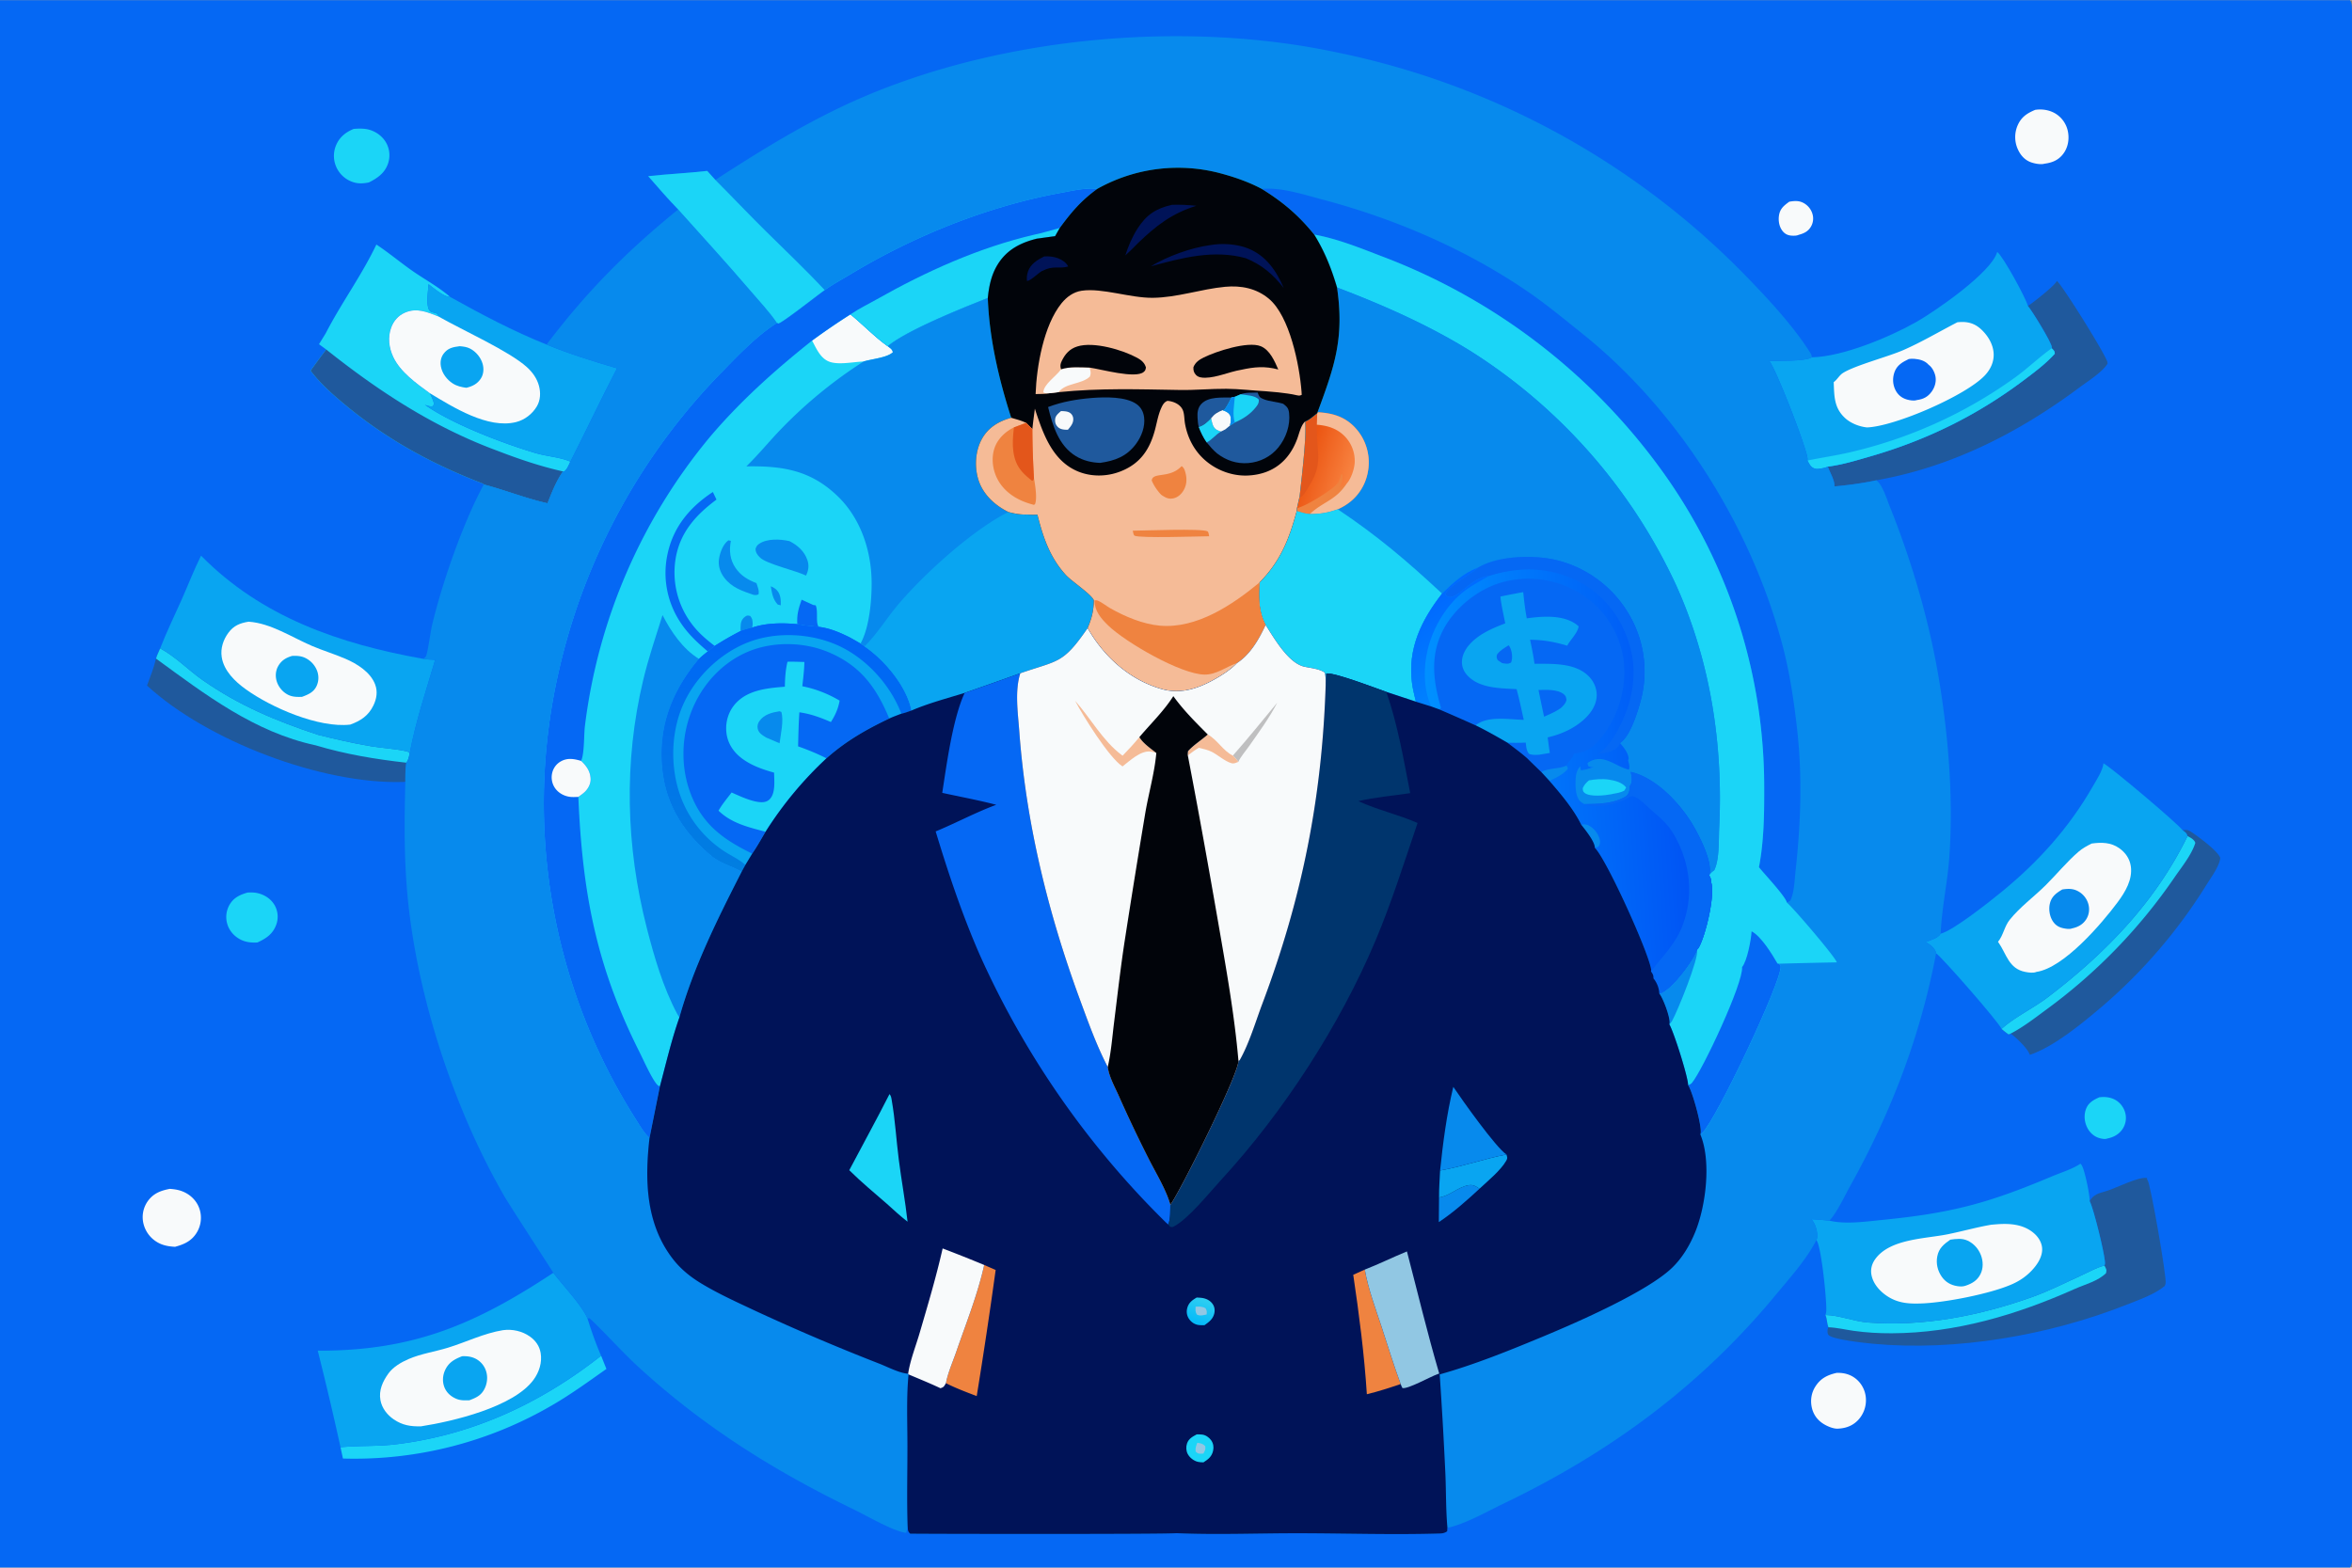 <svg version="1.1" xmlns="http://www.w3.org/2000/svg" style="display: block;" viewBox="0 0 2048 1365" width="1536" height="1024">
<rect x="0" y="0" width="2048" height="1365" fill="#808080" stroke="none"/>
<defs>
	<linearGradient id="Gradient1" gradientUnits="userSpaceOnUse" x1="1138.14" y1="401.803" x2="1174.57" y2="413.468">
		<stop class="stop0" offset="0" stop-opacity="1" stop-color="rgb(236,86,19)"/>
		<stop class="stop1" offset="1" stop-opacity="1" stop-color="rgb(247,128,62)"/>
	</linearGradient>
	<linearGradient id="Gradient2" gradientUnits="userSpaceOnUse" x1="1461.67" y1="663.63" x2="1247.56" y2="677.971">
		<stop class="stop0" offset="0" stop-opacity="1" stop-color="rgb(0,85,245)"/>
		<stop class="stop1" offset="1" stop-opacity="1" stop-color="rgb(0,144,255)"/>
	</linearGradient>
	<linearGradient id="Gradient3" gradientUnits="userSpaceOnUse" x1="1228.74" y1="538.328" x2="1267.46" y2="592.95">
		<stop class="stop0" offset="0" stop-opacity="1" stop-color="rgb(0,106,255)"/>
		<stop class="stop1" offset="1" stop-opacity="1" stop-color="rgb(0,129,255)"/>
	</linearGradient>
	<linearGradient id="Gradient4" gradientUnits="userSpaceOnUse" x1="670.852" y1="758.051" x2="693.441" y2="544.46">
		<stop class="stop0" offset="0" stop-opacity="1" stop-color="rgb(1,126,225)"/>
		<stop class="stop1" offset="1" stop-opacity="1" stop-color="rgb(0,101,247)"/>
	</linearGradient>
	<linearGradient id="Gradient5" gradientUnits="userSpaceOnUse" x1="1048.25" y1="1132.09" x2="1041.31" y2="1151.11">
		<stop class="stop0" offset="0" stop-opacity="1" stop-color="rgb(44,205,242)"/>
		<stop class="stop1" offset="1" stop-opacity="1" stop-color="rgb(6,187,248)"/>
	</linearGradient>
</defs>
<path transform="translate(0,0)" fill="rgb(5,104,244)" d="M 0 0 L 2046.25 0 C 2047.39 1.792 2047.78 3.344 2047.88 5.455 C 2048.76 24.67 2048 44.205 2048 63.456 L 2048.01 176.585 L 2048.02 521.767 L 2048.01 1154.27 L 2048 1307.91 C 2048 1318.52 2049.59 1353.27 2047.72 1361.52 C 2047.43 1362.81 2046.95 1363.89 2046.25 1365 L 0 1365 L 0 0 z"/>
<path transform="translate(0,0)" fill="rgb(248,250,251)" d="M 1558.01 175.497 C 1561.99 174.818 1565.76 174.448 1569.54 176.165 A 15.989 15.989 0 0 1 1578.16 186.033 A 13.963 13.963 0 0 1 1576.89 197.194 C 1574.41 201.442 1570.73 203.162 1566.21 204.347 C 1564.59 205.151 1562.52 205.136 1560.72 205.094 C 1557.26 205.012 1554.48 203.874 1552.27 201.158 C 1549.33 197.561 1548.39 192.43 1549 187.881 C 1549.83 181.65 1553.27 178.946 1558.01 175.497 z"/>
<path transform="translate(0,0)" fill="rgb(27,213,247)" d="M 1827.91 955.499 C 1832.63 954.862 1837.48 955.349 1841.71 957.635 C 1846.19 960.055 1849.55 964.598 1850.67 969.544 A 17.305 17.305 0 0 1 1848.29 983.003 C 1845.17 987.675 1840.6 990.227 1835.23 991.327 C 1833.24 992.14 1830.74 991.718 1828.7 991.207 C 1824.07 990.043 1820.43 987.06 1818.05 982.971 C 1815.15 978.007 1814.31 971.721 1816.19 966.25 C 1818.22 960.33 1822.6 957.907 1827.91 955.499 z"/>
<path transform="translate(0,0)" fill="rgb(27,213,247)" d="M 215.628 777.185 C 219.195 776.967 222.521 777.081 225.959 778.118 C 231.821 779.886 236.984 783.733 239.714 789.3 A 20.277 20.277 0 0 1 240.512 805.259 C 237.559 813.323 231.629 817.261 224.132 820.66 C 219.174 820.948 214.098 820.483 209.616 818.209 C 203.923 815.321 199.564 810.478 197.83 804.268 A 21.363 21.363 0 0 1 199.577 788.329 C 203.171 781.771 208.696 779.112 215.628 777.185 z"/>
<path transform="translate(0,0)" fill="rgb(248,250,251)" d="M 1772.19 95.499 C 1778.53 94.563 1785.28 95.704 1790.65 99.298 A 23.694 23.694 0 0 1 1800.74 114.909 C 1801.89 121.447 1800.63 128.432 1796.58 133.786 C 1792.4 139.32 1786.92 141.553 1780.24 142.394 C 1777.04 143.419 1771.31 142.252 1768.2 141.074 C 1762.91 139.075 1759.31 134.915 1757.05 129.866 A 25.595 25.595 0 0 1 1756.58 109.694 C 1759.69 102.037 1764.77 98.552 1772.19 95.499 z"/>
<path transform="translate(0,0)" fill="rgb(27,213,247)" d="M 307.973 112.099 C 312.557 111.732 317.603 111.589 322.041 112.965 C 328.245 114.889 333.748 119.178 336.703 125.005 A 22.299 22.299 0 0 1 337.727 142.699 C 334.809 150.764 328.504 155.062 321.169 158.74 C 315.955 159.744 311.5 160.01 306.439 158.099 A 24.189 24.189 0 0 1 292.664 144.927 A 23.875 23.875 0 0 1 292.555 126.544 C 295.495 119.363 300.962 114.97 307.973 112.099 z"/>
<path transform="translate(0,0)" fill="rgb(248,250,251)" d="M 1599.25 1195.5 C 1605.84 1195.27 1611.81 1196.92 1616.81 1201.32 A 23.858 23.858 0 0 1 1624.74 1218.01 A 25.192 25.192 0 0 1 1618.02 1236.52 C 1613 1241.83 1606.88 1243.87 1599.75 1244.1 C 1596.05 1244.04 1591.66 1242.21 1588.49 1240.36 C 1583.12 1237.22 1579.35 1232.53 1577.8 1226.42 C 1576.16 1219.98 1577.08 1213.21 1580.62 1207.57 C 1585.16 1200.33 1591.15 1197.33 1599.25 1195.5 z"/>
<path transform="translate(0,0)" fill="rgb(248,250,251)" d="M 147.857 1035.24 C 152.701 1035.56 157.05 1036.33 161.406 1038.59 C 167.445 1041.72 172.026 1046.94 173.962 1053.5 A 24.745 24.745 0 0 1 171.616 1072.83 C 167.196 1080.46 160.648 1083.49 152.459 1085.7 C 146.518 1085.41 140.968 1084.39 135.932 1081.07 A 25.689 25.689 0 0 1 124.747 1064.73 A 24.049 24.049 0 0 1 128.306 1046.49 C 133.151 1039.35 139.685 1036.78 147.857 1035.24 z"/>
<path transform="translate(0,0)" fill="rgb(27,213,247)" d="M 523.428 1180.58 L 528.025 1192.07 C 513.076 1202.6 498.202 1213.44 482.426 1222.71 A 341.234 341.234 0 0 1 298.615 1270.1 L 296.51 1260.29 C 312.215 1258.72 328.064 1259.67 343.766 1257.82 C 410.95 1249.89 470.538 1222.19 523.428 1180.58 z"/>
<path transform="translate(0,0)" fill="rgb(31,89,157)" d="M 139.465 564.523 C 152.692 571.555 164.096 583.512 176.465 592.15 C 208.082 614.23 240.417 627.734 276.794 639.774 C 292.226 643.61 307.761 647.266 323.461 649.824 C 333.176 651.406 343.398 651.894 352.981 653.938 C 354.756 654.316 355.635 654.469 356.767 655.858 C 356.084 658.743 355.712 661.755 353.775 664.086 C 352.941 669.653 352.927 675.09 352.942 680.7 C 351.856 680.823 352.105 680.819 351.161 680.85 C 280.029 683.125 179.845 644.713 128.02 596.895 C 130.856 589.16 133.982 581.44 135.837 573.399 C 136.706 570.386 138.231 567.415 139.465 564.523 z"/>
<path transform="translate(0,0)" fill="rgb(27,213,247)" d="M 139.465 564.523 C 152.692 571.555 164.096 583.512 176.465 592.15 C 208.082 614.23 240.417 627.734 276.794 639.774 C 292.226 643.61 307.761 647.266 323.461 649.824 C 333.176 651.406 343.398 651.894 352.981 653.938 C 354.756 654.316 355.635 654.469 356.767 655.858 C 356.084 658.743 355.712 661.755 353.775 664.086 C 326.734 661.021 300.984 656.776 274.881 648.957 C 221.609 637.541 178.707 604.737 135.837 573.399 C 136.706 570.386 138.231 567.415 139.465 564.523 z"/>
<path transform="translate(0,0)" fill="rgb(31,89,157)" d="M 1900.56 723.021 C 1904.12 722.286 1904.94 722.434 1908.12 724.466 C 1913.78 728.087 1931.51 741.209 1933.27 747.016 C 1932.71 753.897 1925.42 763.883 1921.72 769.735 A 456.777 456.777 0 0 1 1831.02 875.871 C 1813.85 890.415 1788.99 911.244 1767.5 918.514 C 1765.46 912.75 1755.72 903.611 1750.8 899.983 L 1749.03 900.768 C 1746.85 899.276 1744.85 897.655 1742.84 895.953 C 1753.56 886.061 1770.83 877.714 1782.94 868.492 C 1833.45 830.007 1876.56 785.723 1904.82 728.002 C 1903.81 725.037 1903.02 724.824 1900.56 723.021 z"/>
<path transform="translate(0,0)" fill="rgb(27,213,247)" d="M 1904.82 728.002 C 1907.12 729.234 1910.23 730.771 1911.36 733.313 C 1911.46 733.533 1911.49 733.779 1911.55 734.012 C 1908.43 744.02 1900.02 754.518 1894.07 763.077 A 474.376 474.376 0 0 1 1781.6 879.264 C 1772.08 886.302 1761.78 894.267 1751.27 899.758 C 1751.11 899.837 1750.96 899.908 1750.8 899.983 L 1749.03 900.768 C 1746.85 899.276 1744.85 897.655 1742.84 895.953 C 1753.56 886.061 1770.83 877.714 1782.94 868.492 C 1833.45 830.007 1876.56 785.723 1904.82 728.002 z"/>
<path transform="translate(0,0)" fill="rgb(31,89,157)" d="M 1765.78 266.288 C 1769.71 263.972 1789.88 248.041 1790.99 244.479 C 1796.12 248.637 1834.35 310.001 1835.06 315.401 C 1835.1 315.765 1835.13 316.131 1835.16 316.496 C 1830.49 324.096 1818.12 331.737 1810.94 337.101 C 1763.66 372.402 1711.27 400.376 1653.51 414.044 A 387.572 387.572 0 0 1 1633.86 418.124 C 1621.79 420.737 1609.61 422.317 1597.33 423.489 C 1597.71 418.058 1593.32 411.47 1591.65 406.199 C 1603.91 404.656 1616.43 400.815 1628.28 397.396 C 1677.36 383.234 1721.19 361.786 1762.07 331.061 C 1771.52 323.963 1781.27 316.712 1789.21 307.911 C 1789.11 305.379 1788.21 304.995 1786.55 303.161 C 1786.57 302.85 1786.6 302.539 1786.6 302.227 C 1786.67 298.473 1769.17 270.101 1765.78 266.288 z"/>
<path transform="translate(0,0)" fill="rgb(31,89,157)" d="M 1819.55 1045.93 C 1822.75 1040.21 1827.25 1039.11 1833.3 1037.41 C 1841.93 1034.99 1861.73 1024.45 1869.61 1025.77 L 1869.49 1027.08 C 1869.65 1027.21 1869.82 1027.33 1869.95 1027.48 C 1872.5 1030.48 1886.73 1112.03 1885.71 1117.46 C 1885.55 1118.32 1885.22 1119.08 1884.89 1119.88 C 1876.01 1127.22 1862.07 1132.04 1851.42 1136.25 C 1784.3 1162.83 1702.92 1176.85 1631.03 1170.15 C 1624.21 1169.51 1595.07 1166.44 1592.03 1162.38 C 1591.11 1161.16 1591.15 1158.73 1591.52 1157.27 C 1591.65 1156.78 1591.88 1156.24 1592.06 1155.78 C 1590.74 1152.31 1591.03 1148.74 1589.48 1145.09 C 1601.61 1145.27 1614.26 1150.69 1626.64 1151.63 C 1675.29 1155.29 1723.65 1145.75 1769.34 1129.5 C 1784.55 1124.09 1798.97 1116.7 1813.63 1110 C 1819.48 1107.32 1825.69 1103.82 1831.88 1102.19 C 1832.07 1102.14 1832.26 1102.09 1832.46 1102.04 C 1832.58 1101.67 1832.72 1101.3 1832.83 1100.92 C 1834.04 1096.72 1822.61 1050.82 1819.55 1045.93 z"/>
<path transform="translate(0,0)" fill="rgb(27,213,247)" d="M 1589.48 1145.09 C 1601.61 1145.27 1614.26 1150.69 1626.64 1151.63 C 1675.29 1155.29 1723.65 1145.75 1769.34 1129.5 C 1784.55 1124.09 1798.97 1116.7 1813.63 1110 C 1819.48 1107.32 1825.69 1103.82 1831.88 1102.19 C 1832.07 1102.14 1832.26 1102.09 1832.46 1102.04 C 1833.84 1104.88 1834.61 1105.45 1833.86 1108.6 C 1826.94 1115.56 1815.58 1118.4 1806.75 1122.34 C 1756.17 1144.9 1702.99 1160.82 1647.16 1161.02 C 1635.9 1161.06 1625.09 1160.44 1613.93 1158.87 C 1606.79 1157.86 1599.24 1156.02 1592.06 1155.78 C 1590.74 1152.31 1591.03 1148.74 1589.48 1145.09 z"/>
<path transform="translate(0,0)" fill="rgb(27,213,247)" d="M 327.733 212.805 C 338.568 219.945 348.635 228.464 359.312 235.893 C 369.857 243.231 382.317 249.984 391.924 258.419 C 386.242 258.31 377.9 250.893 373.123 247.365 C 372.886 252.366 370.674 266.279 374.081 270.391 C 376.332 273.108 380.911 271.041 381.803 275.465 C 371.977 271.662 363.051 267.608 352.604 272.114 C 346.859 274.592 342.766 279.351 340.627 285.161 C 337.541 293.545 338.684 302.735 342.424 310.709 C 348.601 323.881 362.69 333.847 374.209 342.228 C 375.86 345.35 377.088 348.106 377.975 351.551 L 377.039 353.563 C 374.439 354.147 372.449 353.233 369.99 352.399 C 393.561 369.074 438.749 386.355 466.771 394.566 C 476.326 397.365 487.662 397.93 496.632 401.89 C 495.205 404.729 493.844 408.734 491.151 410.524 L 490.239 410.411 C 484.335 418.888 480.553 428.622 476.758 438.176 C 457.734 433.936 439.908 426.691 421.202 421.806 L 421.087 421.258 C 376.823 404.373 337.023 382.766 300.49 352.393 C 289.709 343.43 278.868 333.917 270.429 322.652 A 706.499 706.499 0 0 1 284.035 304.206 L 277.775 299.604 L 283.627 290.11 C 297.18 263.746 314.949 239.706 327.733 212.805 z"/>
<path transform="translate(0,0)" fill="rgb(31,89,157)" d="M 284.035 304.206 C 329.81 340.637 377.366 371.777 432.579 392.217 C 451.447 399.505 470.478 405.976 490.239 410.411 C 484.335 418.888 480.553 428.622 476.758 438.176 C 457.734 433.936 439.908 426.691 421.202 421.806 L 421.087 421.258 C 376.823 404.373 337.023 382.766 300.49 352.393 C 289.709 343.43 278.868 333.917 270.429 322.652 A 706.499 706.499 0 0 1 284.035 304.206 z"/>
<path transform="translate(0,0)" fill="rgb(9,165,241)" d="M 381.803 275.465 C 380.911 271.041 376.332 273.108 374.081 270.391 C 370.674 266.279 372.886 252.366 373.123 247.365 C 377.9 250.893 386.242 258.31 391.924 258.419 C 419.407 273.676 446.673 288.207 475.927 299.912 C 496.145 308.201 516.358 314.444 537.291 320.592 C 523.265 347.473 510.445 374.91 496.632 401.89 C 487.662 397.93 476.326 397.365 466.771 394.566 C 438.749 386.355 393.561 369.074 369.99 352.399 C 372.449 353.233 374.439 354.147 377.039 353.563 L 377.975 351.551 C 377.088 348.106 375.86 345.35 374.209 342.228 C 362.69 333.847 348.601 323.881 342.424 310.709 C 338.684 302.735 337.541 293.545 340.627 285.161 C 342.766 279.351 346.859 274.592 352.604 272.114 C 363.051 267.608 371.977 271.662 381.803 275.465 z"/>
<path transform="translate(0,0)" fill="rgb(248,250,251)" d="M 374.209 342.228 C 362.69 333.847 348.601 323.881 342.424 310.709 C 338.684 302.735 337.541 293.545 340.627 285.161 C 342.766 279.351 346.859 274.592 352.604 272.114 C 363.051 267.608 371.977 271.662 381.803 275.465 C 402.103 287.085 443.318 305.552 458.807 319.591 C 463.716 324.04 467.614 329.465 469.324 335.935 C 470.878 341.818 470.644 348.299 467.528 353.633 C 463.619 360.326 456.899 365.533 449.376 367.428 C 424.848 373.606 394.453 354.417 374.209 342.228 z"/>
<path transform="translate(0,0)" fill="rgb(9,165,241)" d="M 400.274 301.345 C 403.467 301.6 406.48 301.96 409.367 303.453 C 414.479 306.096 418.679 311.179 420.248 316.724 C 421.429 320.9 421.147 325.622 418.801 329.352 C 415.794 334.134 411.339 336.334 406.065 337.563 C 401.764 336.986 397.884 336.139 394.182 333.753 C 389.117 330.489 385.027 325.065 383.931 319.088 C 383.227 315.25 383.791 311.324 386.107 308.11 C 389.845 302.924 394.387 302.1 400.274 301.345 z"/>
<path transform="translate(0,0)" fill="rgb(9,165,241)" d="M 175.073 483.769 C 227.687 537.316 295.915 560.689 368.303 573.604 C 371.819 574.178 375.36 574.312 378.912 574.495 C 371.112 601.136 361.821 628.58 356.767 655.858 C 355.635 654.469 354.756 654.316 352.981 653.938 C 343.398 651.894 333.176 651.406 323.461 649.824 C 307.761 647.266 292.226 643.61 276.794 639.774 C 240.417 627.734 208.082 614.23 176.465 592.15 C 164.096 583.512 152.692 571.555 139.465 564.523 C 145.069 550.063 151.987 536.023 158.265 521.84 C 163.858 509.205 168.893 496.101 175.073 483.769 z"/>
<path transform="translate(0,0)" fill="rgb(248,250,251)" d="M 216.459 541.281 C 235.898 542.583 254.072 554.876 271.69 562.388 C 281.267 566.471 291.264 569.467 300.841 573.596 C 310.881 577.924 322.579 585.16 326.644 595.908 C 329.007 602.157 327.965 608.41 325.136 614.263 C 320.826 623.18 314.012 627.651 304.92 630.912 C 277.508 634.065 236.096 616.042 213.974 600.098 C 204.579 593.327 194.889 584.053 193.057 572.041 C 191.905 564.489 194.383 557.031 198.852 550.953 C 203.468 544.674 208.975 542.484 216.459 541.281 z"/>
<path transform="translate(0,0)" fill="rgb(9,165,241)" d="M 254.362 571.086 C 258.12 570.898 261.721 571.045 265.229 572.567 A 20.646 20.646 0 0 1 276.048 583.879 C 277.734 588.254 277.645 593.03 275.667 597.292 C 273.128 602.763 268.257 604.78 262.987 606.728 C 258.98 606.874 255.1 606.893 251.354 605.183 C 246.553 602.992 242.648 598.469 241.038 593.467 C 239.621 589.061 239.897 584.184 242.153 580.107 C 244.953 575.045 249.043 572.637 254.362 571.086 z"/>
<path transform="translate(0,0)" fill="rgb(9,165,241)" d="M 481.832 1108.34 C 489.889 1119.07 506.561 1136.41 511.517 1148.04 C 514.975 1158.99 518.787 1170.07 523.428 1180.58 C 470.538 1222.19 410.95 1249.89 343.766 1257.82 C 328.064 1259.67 312.215 1258.72 296.51 1260.29 A 2812.79 2812.79 0 0 0 276.679 1176.17 C 359.752 1176.47 413.903 1153.2 481.832 1108.34 z"/>
<path transform="translate(0,0)" fill="rgb(248,250,251)" d="M 437.956 1158.31 C 446.032 1157.19 454.648 1159.08 461.329 1163.79 C 466.319 1167.3 469.734 1172.04 470.77 1178.17 C 472.176 1186.49 469.462 1194.88 464.542 1201.57 C 447.096 1225.29 394.357 1237.75 366.625 1242.05 C 357.602 1242.27 350.449 1241.17 342.822 1235.98 C 337.106 1232.08 332.569 1226.24 331.282 1219.35 C 329.674 1210.73 333.265 1202.86 338.218 1196.02 C 342.321 1190.34 349.411 1186.22 355.72 1183.48 C 366.389 1178.84 378.789 1177.05 389.965 1173.61 C 405.953 1168.7 421.389 1160.98 437.956 1158.31 z"/>
<path transform="translate(0,0)" fill="rgb(9,165,241)" d="M 402.402 1181.01 C 406.06 1180.83 409.862 1181.23 413.245 1182.73 A 18.308 18.308 0 0 1 422.898 1192.98 C 424.792 1197.94 424.498 1203.48 422.4 1208.31 C 419.515 1214.95 415.061 1216.96 408.716 1219.37 C 404.816 1219.47 401.132 1219.66 397.451 1218.13 C 392.702 1216.16 388.86 1212.82 386.951 1207.96 C 385.145 1203.36 385.394 1198.15 387.337 1193.64 C 390.383 1186.57 395.614 1183.59 402.402 1181.01 z"/>
<path transform="translate(0,0)" fill="rgb(9,165,241)" d="M 1739.06 219.254 C 1744.1 222.854 1764.06 259.451 1765.78 266.288 C 1769.17 270.101 1786.67 298.473 1786.6 302.227 C 1786.6 302.539 1786.57 302.85 1786.55 303.161 C 1788.21 304.995 1789.11 305.379 1789.21 307.911 C 1781.27 316.712 1771.52 323.963 1762.07 331.061 C 1721.19 361.786 1677.36 383.234 1628.28 397.396 C 1616.43 400.815 1603.91 404.656 1591.65 406.199 C 1589.61 407.234 1583.32 408.547 1581.12 408.111 C 1576.8 407.256 1575.87 404.402 1573.85 400.939 C 1573.88 400.406 1573.95 399.647 1573.9 399.085 C 1573.06 389.643 1545.75 319.196 1540.42 314.054 C 1548.01 313.978 1571.96 314.739 1577.68 311.016 C 1604.42 310.555 1645.29 293.444 1668.5 280.319 C 1684.82 271.097 1734.1 237.201 1739.06 219.254 z"/>
<path transform="translate(0,0)" fill="rgb(27,213,247)" d="M 1786.55 303.161 C 1788.21 304.995 1789.11 305.379 1789.21 307.911 C 1781.27 316.712 1771.52 323.963 1762.07 331.061 C 1721.19 361.786 1677.36 383.234 1628.28 397.396 C 1616.43 400.815 1603.91 404.656 1591.65 406.199 C 1589.61 407.234 1583.32 408.547 1581.12 408.111 C 1576.8 407.256 1575.87 404.402 1573.85 400.939 C 1586.53 398.26 1599.36 396.521 1611.98 393.473 A 400.039 400.039 0 0 0 1753.35 329.514 C 1764.91 321.356 1775.03 311.337 1786.55 303.161 z"/>
<path transform="translate(0,0)" fill="rgb(248,250,251)" d="M 1704.37 280.498 A 92.157 92.157 0 0 1 1706.46 280.333 C 1713.58 279.858 1719.41 281.542 1724.76 286.372 C 1730.81 291.835 1735.67 299.689 1735.98 308.005 C 1736.25 315.146 1733.22 321.52 1728.42 326.671 C 1712.03 344.267 1650.02 371.184 1625.75 372.085 C 1619.01 371.423 1611.45 368.48 1606.46 363.806 C 1596.84 354.79 1597.22 344.643 1596.69 332.643 C 1599.74 330.508 1601.47 326.773 1604.72 324.698 C 1615.11 318.077 1644.02 310.554 1657.31 304.738 C 1673.58 297.614 1688.63 288.609 1704.37 280.498 z"/>
<path transform="translate(0,0)" fill="rgb(5,104,244)" d="M 1662.11 312.498 C 1663.63 312.308 1665.14 312.203 1666.68 312.322 C 1671.36 312.687 1676.15 313.849 1679.36 317.529 C 1682.52 319.761 1684.8 324.389 1685.38 328.142 C 1686.09 332.688 1684.58 337.348 1681.92 341.018 C 1678.59 345.585 1674.67 347.479 1669.23 348.233 C 1666.5 349.096 1663.13 348.547 1660.4 347.76 C 1655.75 346.418 1652.32 343.501 1650.25 339.108 C 1648.02 334.366 1647.85 329.059 1649.54 324.138 C 1651.7 317.847 1656.54 315.19 1662.11 312.498 z"/>
<path transform="translate(0,0)" fill="rgb(9,165,241)" d="M 1592.92 1062.92 C 1593.61 1063.08 1594.3 1063.23 1595 1063.37 C 1608.69 1066.03 1624.73 1063.71 1638.48 1062.35 C 1698.6 1056.42 1730.59 1048.05 1786.23 1024.56 C 1794.26 1021.17 1804.36 1018.14 1811.54 1013.31 C 1811.79 1013.59 1812.06 1013.86 1812.31 1014.15 C 1815.09 1017.42 1819.97 1041.69 1819.55 1045.93 C 1822.61 1050.82 1834.04 1096.72 1832.83 1100.92 C 1832.72 1101.3 1832.58 1101.67 1832.46 1102.04 C 1832.26 1102.09 1832.07 1102.14 1831.88 1102.19 C 1825.69 1103.82 1819.48 1107.32 1813.63 1110 C 1798.97 1116.7 1784.55 1124.09 1769.34 1129.5 C 1723.65 1145.75 1675.29 1155.29 1626.64 1151.63 C 1614.26 1150.69 1601.61 1145.27 1589.48 1145.09 A 12.476 12.476 0 0 0 1590.24 1141.3 C 1590.66 1132.15 1585.88 1084.83 1581.63 1079.86 C 1581.96 1079.04 1582.24 1078.35 1582.31 1077.45 C 1582.69 1072.04 1580.76 1065.82 1577.37 1061.64 A 479.424 479.424 0 0 1 1592.92 1062.92 z"/>
<path transform="translate(0,0)" fill="rgb(248,250,251)" d="M 1733.7 1066.5 A 288.955 288.955 0 0 1 1739.14 1066.04 C 1750.54 1065.19 1762.44 1066.21 1771.37 1074.16 C 1775.23 1077.6 1778.13 1082.43 1778.21 1087.71 C 1778.31 1094.87 1773.72 1101.54 1768.96 1106.53 C 1764.28 1111.44 1758.95 1115.1 1752.81 1117.92 C 1734.01 1126.57 1692.35 1134.63 1671.75 1135.08 C 1661.02 1135.42 1651.74 1134.48 1642.65 1128.24 C 1636.32 1123.89 1630.71 1117.38 1629.47 1109.58 C 1628.72 1104.89 1630.04 1100.38 1632.77 1096.54 C 1645.46 1078.65 1676.54 1078.74 1696.06 1074.77 C 1708.68 1072.2 1720.98 1068.71 1733.7 1066.5 z"/>
<path transform="translate(0,0)" fill="rgb(9,165,241)" d="M 1698.21 1079.5 C 1703.43 1078.78 1708.44 1078.05 1713.4 1080.38 C 1718.72 1082.88 1722.85 1087.57 1724.91 1093.03 C 1726.89 1098.25 1727.05 1104.36 1724.53 1109.43 C 1721.8 1114.91 1717.36 1117.61 1711.8 1119.5 C 1709.37 1120.45 1706.73 1120.35 1704.19 1119.94 C 1698.59 1119.04 1694.01 1116.42 1690.74 1111.7 C 1687.17 1106.55 1685.68 1100.32 1686.86 1094.13 C 1688.22 1086.93 1692.57 1083.44 1698.21 1079.5 z"/>
<path transform="translate(0,0)" fill="rgb(9,165,241)" d="M 1831.6 664.678 C 1836.58 666.625 1897.61 718.174 1900.56 723.021 C 1903.02 724.824 1903.81 725.037 1904.82 728.002 C 1876.56 785.723 1833.45 830.007 1782.94 868.492 C 1770.83 877.714 1753.56 886.061 1742.84 895.953 C 1741.31 891.106 1691.88 834.446 1685.87 830.066 C 1685.85 829.96 1685.84 829.853 1685.81 829.749 C 1684.75 825.256 1680.46 822.531 1676.79 820.204 C 1680.68 818.834 1687.77 816.76 1689.82 813.031 C 1701.06 810.134 1732.7 784.902 1742.87 776.604 C 1774.7 750.652 1801.78 720.563 1822.2 684.868 C 1825.39 679.297 1830.93 671.089 1831.6 664.678 z"/>
<path transform="translate(0,0)" fill="rgb(248,250,251)" d="M 1821.27 734.499 C 1829.77 733.298 1838.08 733.392 1845.35 738.551 C 1850.75 742.389 1854.46 747.671 1855.41 754.307 C 1857.05 765.882 1850.56 776.698 1843.94 785.598 C 1830.06 804.247 1797.2 842.762 1773.22 846.286 C 1770.46 847.491 1766.58 846.859 1763.71 846.335 C 1749.01 843.651 1747.09 830.473 1740.2 820.693 C 1740.05 820.486 1739.9 820.283 1739.75 820.078 C 1744.39 814.529 1745.24 806.745 1749.98 800.849 C 1758.77 789.896 1771.01 780.914 1781.05 771.005 C 1790.84 761.337 1799.62 750.396 1810.08 741.441 C 1813.46 738.55 1817.33 736.517 1821.27 734.499 z"/>
<path transform="translate(0,0)" fill="rgb(7,138,237)" d="M 1795.71 774.499 C 1800.27 773.816 1804.44 773.55 1808.71 775.635 A 18.291 18.291 0 0 1 1818.41 787.109 C 1819.66 791.558 1819.12 796.317 1816.69 800.268 C 1813.8 804.944 1809.44 807.281 1804.23 808.391 C 1802.18 809.178 1799.66 808.799 1797.55 808.427 C 1793.13 807.648 1789.98 805.967 1787.46 802.099 C 1784.57 797.643 1783.66 791.294 1785.09 786.148 C 1786.72 780.251 1790.8 777.455 1795.71 774.499 z"/>
<path transform="translate(0,0)" fill="rgb(7,138,237)" d="M 590.53 182.24 C 611.444 205.689 632.733 228.786 653.128 252.692 C 660.914 261.818 669.804 271.194 676.563 281.087 C 659.437 291.78 642.891 309.194 628.884 323.522 A 545.082 545.082 0 0 0 486.603 584.227 A 513.072 513.072 0 0 0 554.191 975.542 C 557.466 980.774 560.946 986.781 565.585 990.913 C 561.304 1027.76 562.276 1066.28 586.373 1096.88 C 593.086 1105.41 601.36 1112 610.603 1117.6 C 625.592 1126.67 641.792 1133.97 657.637 1141.42 A 1874.15 1874.15 0 0 0 765.439 1187.38 C 772.562 1190.14 782.443 1195.35 789.881 1196.14 C 790.177 1196.17 790.474 1196.19 790.771 1196.21 L 791.126 1196.84 C 789.177 1217.3 790.142 1238.4 790.159 1258.95 C 790.178 1282.26 789.533 1305.8 790.334 1329.08 C 790.097 1331.1 789.63 1332.91 789.057 1334.85 C 777.807 1333.47 754.644 1319.88 743.568 1314.51 C 674.718 1281.14 614.049 1243.3 557.203 1191.54 C 541.98 1177.68 528.416 1162.08 513.436 1147.96 L 511.517 1148.04 C 506.561 1136.41 489.889 1119.07 481.832 1108.34 C 481.78 1108.01 443.881 1049.86 439.183 1041.71 C 395.713 966.361 364.029 870.259 355.227 783.792 C 351.731 749.458 352.045 715.15 352.942 680.7 C 352.927 675.09 352.941 669.653 353.775 664.086 C 355.712 661.755 356.084 658.743 356.767 655.858 C 361.821 628.58 371.112 601.136 378.912 574.495 C 375.36 574.312 371.819 574.178 368.303 573.604 C 369.213 573.154 370.318 572.398 370.854 571.494 C 372.363 568.949 375.055 549.082 376.141 544.554 C 385.119 507.136 402.982 455.652 421.202 421.806 C 439.908 426.691 457.734 433.936 476.758 438.176 C 480.553 428.622 484.335 418.888 490.239 410.411 L 491.151 410.524 C 493.844 408.734 495.205 404.729 496.632 401.89 C 510.445 374.91 523.265 347.473 537.291 320.592 C 516.358 314.444 496.145 308.201 475.927 299.912 C 510.845 253.803 545.718 218.614 590.53 182.24 z"/>
<path transform="translate(0,0)" fill="rgb(7,138,237)" d="M 622.878 156.508 C 664.022 129.813 705.955 103.917 751.149 84.511 C 874.547 31.525 1032.84 17.416 1164.3 45.52 A 690.378 690.378 0 0 1 1519.47 239.403 C 1539.19 259.748 1560.19 282.073 1575.59 305.954 C 1576.75 307.749 1577.47 308.876 1577.68 311.016 C 1571.96 314.739 1548.01 313.978 1540.42 314.054 C 1545.75 319.196 1573.06 389.643 1573.9 399.085 C 1573.95 399.647 1573.88 400.406 1573.85 400.939 C 1575.87 404.402 1576.8 407.256 1581.12 408.111 C 1583.32 408.547 1589.61 407.234 1591.65 406.199 C 1593.32 411.47 1597.71 418.058 1597.33 423.489 C 1609.61 422.317 1621.79 420.737 1633.86 418.124 C 1639.18 421.985 1643.12 434.962 1645.55 441.024 C 1665.46 490.666 1680.92 544.237 1689.27 597.033 C 1696.94 645.575 1700.87 697.449 1697.35 746.536 C 1695.76 768.665 1690.72 791.008 1689.82 813.031 C 1687.77 816.76 1680.68 818.834 1676.79 820.204 C 1680.46 822.531 1684.75 825.256 1685.81 829.749 C 1685.84 829.853 1685.85 829.96 1685.87 830.066 C 1672.3 901.881 1646.74 968.691 1611.2 1032.45 C 1606.31 1041.22 1599.5 1056.03 1592.92 1062.92 A 479.424 479.424 0 0 0 1577.37 1061.64 C 1580.76 1065.82 1582.69 1072.04 1582.31 1077.45 C 1582.24 1078.35 1581.96 1079.04 1581.63 1079.86 C 1572.64 1097.28 1558.2 1113.12 1545.74 1128.18 C 1480.37 1207.14 1401.67 1264.96 1309.57 1309.18 C 1295.02 1316.17 1278.87 1325.51 1263.41 1329.75 C 1262.34 1330.04 1261.43 1330.09 1260.33 1330.15 L 1260.16 1333.44 C 1257.94 1335.1 1255.9 1335.34 1253.15 1335.42 C 1212.44 1336.62 1171.21 1335.23 1130.41 1335.19 C 1095.17 1335.16 1059.32 1336.64 1024.17 1335.11 C 1017.36 1336.14 793.629 1335.79 792.504 1335.53 C 790.253 1333.46 790.626 1331.96 790.334 1329.08 C 789.533 1305.8 790.178 1282.26 790.159 1258.95 C 790.142 1238.4 789.177 1217.3 791.126 1196.84 L 790.771 1196.21 C 790.474 1196.19 790.177 1196.17 789.881 1196.14 C 782.443 1195.35 772.562 1190.14 765.439 1187.38 A 1874.15 1874.15 0 0 1 657.637 1141.42 C 641.792 1133.97 625.592 1126.67 610.603 1117.6 C 601.36 1112 593.086 1105.41 586.373 1096.88 C 562.276 1066.28 561.304 1027.76 565.585 990.913 C 560.946 986.781 557.466 980.774 554.191 975.542 A 513.072 513.072 0 0 1 486.603 584.227 A 545.082 545.082 0 0 1 628.884 323.522 C 642.891 309.194 659.437 291.78 676.563 281.087 C 669.804 271.194 660.914 261.818 653.128 252.692 C 632.733 228.786 611.444 205.689 590.53 182.24 C 581.465 172.905 572.974 163.101 564.449 153.279 C 581.532 151.393 598.719 150.654 615.807 148.681 L 622.878 156.508 z"/>
<path transform="translate(0,0)" fill="rgb(27,213,247)" d="M 615.807 148.681 L 622.878 156.508 C 637.538 171.2 651.806 186.323 666.563 200.903 C 683.935 218.066 701.472 234.674 718.162 252.534 C 712.236 256.587 681.086 281.32 677.66 281.648 L 676.563 281.087 C 669.804 271.194 660.914 261.818 653.128 252.692 C 632.733 228.786 611.444 205.689 590.53 182.24 C 581.465 172.905 572.974 163.101 564.449 153.279 C 581.532 151.393 598.719 150.654 615.807 148.681 z"/>
<path transform="translate(0,0)" fill="rgb(5,104,244)" d="M 1098.79 164.425 C 1114.94 162.621 1135.7 169.435 1151.21 173.535 C 1214.9 190.366 1277.93 217.501 1332.23 255.118 C 1347.79 265.902 1362.64 278.296 1377.45 290.119 C 1461.54 357.246 1525.86 460.03 1552.66 563.977 C 1558.67 587.266 1562.22 611.528 1564.89 635.432 C 1569.46 676.426 1568.02 717.238 1563.5 758.16 C 1562.61 766.275 1562.42 776.957 1558.91 784.305 L 1555.92 785.927 C 1554.4 780.1 1536.56 761.349 1531.58 755.077 A 76.737 76.737 0 0 0 1532.13 752.231 C 1535.87 731.16 1536.25 709.047 1536.18 687.694 A 470.727 470.727 0 0 0 1451.17 415.491 A 532.877 532.877 0 0 0 1203.46 223.158 C 1184.45 215.863 1164.43 207.716 1144.35 204.143 C 1130.85 187.381 1117.09 175.726 1098.79 164.425 z"/>
<path transform="translate(0,0)" fill="rgb(27,213,247)" d="M 1144.35 204.143 C 1164.43 207.716 1184.45 215.863 1203.46 223.158 A 532.877 532.877 0 0 1 1451.17 415.491 A 470.727 470.727 0 0 1 1536.18 687.694 C 1536.25 709.047 1535.87 731.16 1532.13 752.231 A 76.737 76.737 0 0 1 1531.58 755.077 C 1536.56 761.349 1554.4 780.1 1555.92 785.927 C 1561.16 790.064 1598.73 834.055 1599.37 837.977 A 4838.44 4838.44 0 0 0 1548.79 839.151 C 1549.89 840.156 1550.45 840.163 1550.52 841.733 C 1551.09 854.873 1495.09 973.81 1482.42 986.345 C 1481.85 986.913 1481.24 987.424 1480.6 987.909 C 1480.67 987.548 1480.76 987.19 1480.82 986.827 C 1481.97 980.292 1473.62 950.296 1469.93 944.957 C 1469.91 937.825 1457.45 898.496 1453.54 891.925 C 1453.61 891.665 1453.71 891.411 1453.75 891.145 C 1454.45 885.958 1448.14 869.223 1444.82 865.08 C 1445.76 864.845 1446.1 864.808 1446.92 864.444 C 1456.56 860.199 1474.34 836.761 1477.69 826.891 C 1478.29 826.323 1478.75 825.897 1479.16 825.173 C 1485.1 814.832 1493.65 779.489 1489.93 767.926 C 1490.09 765.366 1489.38 764.419 1488.29 762.139 C 1489.39 760.161 1490.84 759.12 1492.62 757.762 C 1493 757.084 1492.93 757.24 1493.29 756.367 C 1497.26 746.728 1496.48 731.052 1497 720.484 C 1500.54 648.377 1489.3 575.563 1459.5 509.503 A 479.663 479.663 0 0 0 1281.59 306.294 C 1245.04 283.417 1204.45 265.483 1164.22 250.211 C 1159.34 233.66 1153.47 218.846 1144.35 204.143 z"/>
<path transform="translate(0,0)" fill="rgb(7,138,237)" d="M 1444.82 865.08 C 1445.76 864.845 1446.1 864.808 1446.92 864.444 C 1456.56 860.199 1474.34 836.761 1477.69 826.891 C 1479.74 833.794 1460.66 880.626 1455.96 888.97 C 1455.33 890.09 1454.47 891.041 1453.54 891.925 C 1453.61 891.665 1453.71 891.411 1453.75 891.145 C 1454.45 885.958 1448.14 869.223 1444.82 865.08 z"/>
<path transform="translate(0,0)" fill="rgb(5,104,244)" d="M 1525.2 810.954 C 1533.48 815.179 1543.13 830.984 1547.74 839.006 L 1548.79 839.151 C 1549.89 840.156 1550.45 840.163 1550.52 841.733 C 1551.09 854.873 1495.09 973.81 1482.42 986.345 C 1481.85 986.913 1481.24 987.424 1480.6 987.909 C 1480.67 987.548 1480.76 987.19 1480.82 986.827 C 1481.97 980.292 1473.62 950.296 1469.93 944.957 C 1471.24 944.473 1472.25 944.061 1473.19 942.991 C 1482.05 932.88 1518.34 855.544 1516.89 842.127 C 1521.39 836.78 1524.8 818.099 1525.2 810.954 z"/>
<path transform="translate(0,0)" fill="rgb(7,138,237)" d="M 1164.22 250.211 C 1204.45 265.483 1245.04 283.417 1281.59 306.294 A 479.663 479.663 0 0 1 1459.5 509.503 C 1489.3 575.563 1500.54 648.377 1497 720.484 C 1496.48 731.052 1497.26 746.728 1493.29 756.367 C 1492.93 757.24 1493 757.084 1492.62 757.762 C 1490.84 759.12 1489.39 760.161 1488.29 762.139 C 1489.38 764.419 1490.09 765.366 1489.93 767.926 C 1493.65 779.489 1485.1 814.832 1479.16 825.173 C 1478.75 825.897 1478.29 826.323 1477.69 826.891 C 1474.34 836.761 1456.56 860.199 1446.92 864.444 C 1446.1 864.808 1445.76 864.845 1444.82 865.08 C 1444.77 860.648 1442.65 855.336 1439.77 851.959 C 1439.72 848.885 1439.33 848.442 1437.59 845.855 C 1437.72 845.203 1437.83 844.914 1437.72 844.179 C 1435.47 828.876 1398.72 747.966 1388.71 738.246 C 1388.77 732.874 1380.28 722.416 1376.9 718.186 C 1370.23 704.475 1359.1 691.387 1349.17 679.918 L 1342.12 672.255 A 1584.65 1584.65 0 0 1 1329.74 660.18 C 1324.37 655.403 1318.41 651.144 1312.72 646.741 C 1303.53 641.435 1294.38 636.196 1284.85 631.537 A 1884.9 1884.9 0 0 0 1253.32 617.673 L 1246.23 615.104 L 1232.89 610.933 L 1207.15 602.414 C 1198.67 599.48 1161.66 585.247 1154.88 586.413 L 1154.33 596.506 C 1154.35 592.762 1154.56 589.161 1153.44 585.547 C 1148.41 582.21 1141.57 581.76 1135.79 580.487 C 1121.76 577.397 1109.41 555.549 1102.02 544.089 C 1095.87 532.861 1095.8 519.506 1096.74 507.114 C 1114.92 488.615 1122.59 469.351 1129.11 444.851 L 1129.29 442.761 A 442.573 442.573 0 0 1 1131.65 432.191 C 1133.18 418.494 1137.96 378.672 1136.4 366.934 C 1139.87 365.841 1143.99 361.943 1146.96 359.727 L 1147.24 358.88 C 1162.24 318.578 1170.63 294.042 1164.22 250.211 z"/>
<path transform="translate(0,0)" fill="rgb(27,213,247)" d="M 1383.57 679.484 C 1388.94 678.504 1395.19 677.988 1400.61 678.786 C 1405.99 679.577 1412.49 681.162 1415.94 685.631 L 1414.51 688.276 C 1411.45 690.117 1407.7 690.648 1404.24 691.255 C 1403.94 691.336 1403.66 691.44 1403.36 691.499 C 1397.69 692.606 1384.7 694.092 1379.94 690.488 C 1378.12 689.109 1378.38 688.319 1378.18 686.281 C 1379.49 683.241 1381.08 681.625 1383.57 679.484 z"/>
<path transform="translate(0,0)" fill="url(#Gradient1)" d="M 1147.24 358.88 C 1160.14 359.494 1171.12 362.679 1180.13 372.475 A 44.358 44.358 0 0 1 1191.75 405.147 C 1191.06 417.027 1185.93 428.015 1176.91 435.835 C 1173.38 438.895 1169.11 441.473 1164.85 443.379 C 1156.4 446.319 1149.43 447.633 1140.5 447.487 C 1136.54 447.235 1132.87 445.991 1129.11 444.851 L 1129.29 442.761 A 442.573 442.573 0 0 1 1131.65 432.191 C 1133.18 418.494 1137.96 378.672 1136.4 366.934 C 1139.87 365.841 1143.99 361.943 1146.96 359.727 L 1147.24 358.88 z"/>
<path transform="translate(0,0)" fill="rgb(239,131,64)" d="M 1129.29 442.761 C 1130.8 441.954 1132.35 441.389 1133.94 440.775 C 1141.11 438.004 1160.64 426.023 1165.12 420.388 C 1166.28 418.935 1167.24 414.483 1168.11 412.485 L 1168.9 413.497 C 1169.23 417.459 1168.58 419.865 1167.1 423.484 L 1166.61 424.674 A 223.554 223.554 0 0 1 1172.7 420.941 C 1162.84 435.828 1152.26 436.511 1140.5 447.487 C 1136.54 447.235 1132.87 445.991 1129.11 444.851 L 1129.29 442.761 z"/>
<path transform="translate(0,0)" fill="rgb(227,86,27)" d="M 1146.96 359.727 L 1146.65 369.731 L 1146.6 371.091 C 1146 392.32 1152.76 402.723 1140.14 422.658 C 1138.46 425.305 1136.38 429.605 1134.14 431.695 C 1133.59 432.202 1133.35 432.238 1132.74 432.47 L 1131.65 432.191 C 1133.18 418.494 1137.96 378.672 1136.4 366.934 C 1139.87 365.841 1143.99 361.943 1146.96 359.727 z"/>
<path transform="translate(0,0)" fill="rgb(245,187,151)" d="M 1147.24 358.88 C 1160.14 359.494 1171.12 362.679 1180.13 372.475 A 44.358 44.358 0 0 1 1191.75 405.147 C 1191.06 417.027 1185.93 428.015 1176.91 435.835 C 1173.38 438.895 1169.11 441.473 1164.85 443.379 C 1156.4 446.319 1149.43 447.633 1140.5 447.487 C 1152.26 436.511 1162.84 435.828 1172.7 420.941 C 1176.49 416.669 1179.21 408.55 1179.59 402.913 A 30.609 30.609 0 0 0 1172.12 381.105 C 1165.38 373.386 1156.59 370.481 1146.65 369.731 L 1146.96 359.727 L 1147.24 358.88 z"/>
<path transform="translate(0,0)" fill="rgb(27,213,247)" d="M 1140.5 447.487 C 1149.43 447.633 1156.4 446.319 1164.85 443.379 C 1199.69 466.694 1225.2 488.442 1255.69 516.832 C 1237.66 539.982 1225.49 564.851 1229.58 595.118 C 1230.29 600.436 1231.71 605.699 1232.89 610.933 L 1207.15 602.414 C 1198.67 599.48 1161.66 585.247 1154.88 586.413 L 1154.33 596.506 C 1154.35 592.762 1154.56 589.161 1153.44 585.547 C 1148.41 582.21 1141.57 581.76 1135.79 580.487 C 1121.76 577.397 1109.41 555.549 1102.02 544.089 C 1095.87 532.861 1095.8 519.506 1096.74 507.114 C 1114.92 488.615 1122.59 469.351 1129.11 444.851 C 1132.87 445.991 1136.54 447.235 1140.5 447.487 z"/>
<path transform="translate(0,0)" fill="url(#Gradient2)" d="M 1286.89 494.278 C 1304.65 483.495 1336.46 482.984 1355.88 487.775 A 101.033 101.033 0 0 1 1418.34 534.735 A 98.063 98.063 0 0 1 1428.9 609.098 C 1426.23 619.315 1419.44 641.494 1410.59 646.95 C 1413.97 650.977 1417.57 655.054 1418.18 660.483 L 1417.7 661.983 C 1418.38 664.945 1419.29 667.113 1418.41 670.1 C 1407.18 667.99 1396.48 655.4 1383.31 663.677 C 1382.71 664.056 1382.6 664.299 1382.24 664.816 L 1383.16 667.172 C 1385.07 667.994 1385.75 668.117 1387.88 667.669 C 1384.08 669.094 1380.66 670.294 1376.59 670.724 C 1376.27 669.54 1376.12 668.502 1375.98 667.289 C 1371.97 671.334 1371.88 677.638 1371.91 683.086 C 1371.93 687.584 1372.6 694.716 1376.15 697.839 C 1377.18 698.752 1378.42 699.463 1379.62 700.144 C 1391.53 700.064 1405.36 699.773 1415.73 693.374 C 1416.39 692.913 1416.49 692.896 1417.07 692.161 C 1418.81 689.954 1419.08 687.54 1418.85 684.856 C 1419.09 684.507 1419.35 684.166 1419.57 683.808 C 1421.78 680.356 1420.67 675.861 1419.97 672.108 C 1441.27 676.958 1461.25 697.886 1472.63 715.979 C 1478.98 726.077 1491.36 750.137 1488.54 761.297 C 1488.46 761.581 1488.37 761.859 1488.29 762.139 C 1489.38 764.419 1490.09 765.366 1489.93 767.926 C 1493.65 779.489 1485.1 814.832 1479.16 825.173 C 1478.75 825.897 1478.29 826.323 1477.69 826.891 C 1474.34 836.761 1456.56 860.199 1446.92 864.444 C 1446.1 864.808 1445.76 864.845 1444.82 865.08 C 1444.77 860.648 1442.65 855.336 1439.77 851.959 C 1439.72 848.885 1439.33 848.442 1437.59 845.855 C 1437.72 845.203 1437.83 844.914 1437.72 844.179 C 1435.47 828.876 1398.72 747.966 1388.71 738.246 C 1388.77 732.874 1380.28 722.416 1376.9 718.186 C 1370.23 704.475 1359.1 691.387 1349.17 679.918 L 1342.12 672.255 A 1584.65 1584.65 0 0 1 1329.74 660.18 C 1324.37 655.403 1318.41 651.144 1312.72 646.741 C 1303.53 641.435 1294.38 636.196 1284.85 631.537 A 1884.9 1884.9 0 0 0 1253.32 617.673 L 1246.23 615.104 L 1232.89 610.933 C 1231.71 605.699 1230.29 600.436 1229.58 595.118 C 1225.49 564.851 1237.66 539.982 1255.69 516.832 C 1265.15 507.625 1274.22 498.958 1286.89 494.278 z"/>
<path transform="translate(0,0)" fill="rgb(7,138,237)" d="M 1376.9 718.186 C 1379.62 717.473 1381.55 717.751 1384.03 719.135 C 1388.33 721.535 1391.84 726.25 1392.98 731.028 C 1393.59 733.592 1393.17 735.073 1391.88 737.295 L 1388.71 738.246 C 1388.77 732.874 1380.28 722.416 1376.9 718.186 z"/>
<path transform="translate(0,0)" fill="url(#Gradient3)" d="M 1255.69 516.832 C 1265.15 507.625 1274.22 498.958 1286.89 494.278 C 1286.73 494.425 1286.58 494.574 1286.42 494.718 C 1281.01 499.636 1259.77 511.262 1258.46 517.609 C 1259.95 518.929 1260.5 519.873 1262.69 519.788 C 1271.22 519.454 1282.43 502.05 1296.23 501.594 C 1289.55 505.614 1282.67 509.034 1276.36 513.675 C 1260.09 525.655 1248.12 545.566 1243.28 565.041 C 1239.37 580.745 1239.37 600.197 1246.23 615.104 L 1232.89 610.933 C 1231.71 605.699 1230.29 600.436 1229.58 595.118 C 1225.49 564.851 1237.66 539.982 1255.69 516.832 z"/>
<path transform="translate(0,0)" fill="rgb(5,104,244)" d="M 1286.89 494.278 C 1304.65 483.495 1336.46 482.984 1355.88 487.775 A 101.033 101.033 0 0 1 1418.34 534.735 A 98.063 98.063 0 0 1 1428.9 609.098 C 1426.23 619.315 1419.44 641.494 1410.59 646.95 C 1410.29 647.836 1410.05 648.571 1409.47 649.321 C 1405.08 655.026 1397.86 655.407 1391.3 656.405 C 1398.83 651.849 1404.84 642.956 1408.92 635.325 C 1421.34 612.133 1426.51 586.198 1418.66 560.592 C 1411.49 537.172 1396.37 517.606 1374.45 506.283 C 1349.52 493.414 1322.47 493.072 1296.23 501.594 C 1282.43 502.05 1271.22 519.454 1262.69 519.788 C 1260.5 519.873 1259.95 518.929 1258.46 517.609 C 1259.77 511.262 1281.01 499.636 1286.42 494.718 C 1286.58 494.574 1286.73 494.425 1286.89 494.278 z"/>
<path transform="translate(0,0)" fill="rgb(5,104,244)" d="M 1419.97 672.108 C 1441.27 676.958 1461.25 697.886 1472.63 715.979 C 1478.98 726.077 1491.36 750.137 1488.54 761.297 C 1488.46 761.581 1488.37 761.859 1488.29 762.139 C 1489.38 764.419 1490.09 765.366 1489.93 767.926 C 1493.65 779.489 1485.1 814.832 1479.16 825.173 C 1478.75 825.897 1478.29 826.323 1477.69 826.891 C 1474.34 836.761 1456.56 860.199 1446.92 864.444 C 1446.1 864.808 1445.76 864.845 1444.82 865.08 C 1444.77 860.648 1442.65 855.336 1439.77 851.959 C 1439.72 848.885 1439.33 848.442 1437.59 845.855 C 1448.18 831.923 1459.26 821.921 1465.49 804.766 C 1473.97 781.402 1472.16 756.675 1461.57 734.299 C 1453.9 718.091 1448.08 714.451 1435.62 703.304 C 1431.81 699.893 1427.44 695.038 1422.45 693.429 C 1420.19 692.701 1418.23 694.513 1416.18 695.54 C 1406.33 700.455 1391.07 704.126 1380.31 700.405 C 1380.08 700.324 1379.85 700.231 1379.62 700.144 C 1391.53 700.064 1405.36 699.773 1415.73 693.374 C 1416.39 692.913 1416.49 692.896 1417.07 692.161 C 1418.81 689.954 1419.08 687.54 1418.85 684.856 C 1419.09 684.507 1419.35 684.166 1419.57 683.808 C 1421.78 680.356 1420.67 675.861 1419.97 672.108 z"/>
<path transform="translate(0,0)" fill="rgb(5,104,244)" d="M 1253.32 617.673 L 1254.8 616.385 C 1247.86 593.001 1244.96 570.152 1257.09 547.593 C 1267.08 528.988 1287.03 512.975 1307.31 507.167 A 85.898 85.898 0 0 1 1373.72 515.346 A 80.986 80.986 0 0 1 1412.02 565.846 C 1417.66 587.438 1412.99 612.459 1401.7 631.53 C 1396.65 640.074 1387.8 652.265 1377.69 654.726 A 158.393 158.393 0 0 1 1370.37 656.296 C 1369.42 660.856 1365.45 662.704 1364.05 666.587 L 1365.24 669.006 C 1363.3 673.257 1353.66 678.024 1349.17 679.918 L 1342.12 672.255 A 1584.65 1584.65 0 0 1 1329.74 660.18 C 1324.37 655.403 1318.41 651.144 1312.72 646.741 C 1303.53 641.435 1294.38 636.196 1284.85 631.537 A 1884.9 1884.9 0 0 0 1253.32 617.673 z"/>
<path transform="translate(0,0)" fill="rgb(7,138,237)" d="M 1364.05 666.587 L 1365.24 669.006 C 1363.3 673.257 1353.66 678.024 1349.17 679.918 L 1342.12 672.255 C 1348.11 668.499 1357.17 669.823 1364.05 666.587 z"/>
<path transform="translate(0,0)" fill="rgb(9,165,241)" d="M 1306.48 519.385 A 706.14 706.14 0 0 1 1326.33 515.537 C 1327.16 523.2 1327.96 530.802 1329.47 538.369 C 1342.88 536.484 1360.68 535.124 1372.35 543.461 C 1373.13 544.017 1373.84 544.64 1374.55 545.283 C 1374.11 550.72 1367.28 557.162 1364.65 562.175 C 1353.68 558.856 1343.86 557.097 1332.31 557.008 C 1333.78 563.963 1335.2 570.865 1336.16 577.917 C 1351.58 578.031 1371.39 576.877 1383.25 588.689 C 1387.75 593.162 1390.49 599.282 1390.33 605.673 C 1390.11 613.76 1385.4 620.727 1379.65 626.067 C 1370.87 634.23 1359.25 639.413 1347.64 642.033 C 1348.23 646.551 1348.75 651.09 1349.53 655.581 L 1340.32 657.122 C 1337.16 657.324 1334.7 657.488 1331.63 656.51 C 1329.04 653.982 1329.02 650.004 1328.5 646.569 C 1323.26 646.867 1317.97 646.73 1312.72 646.741 C 1303.53 641.435 1294.38 636.196 1284.85 631.537 C 1295.51 622.884 1313.97 626.57 1326.82 626.735 C 1324.79 617.854 1323.01 608.81 1320.56 600.04 C 1306.27 599.162 1288.07 599.474 1277.58 587.917 C 1274.28 584.284 1272.57 579.758 1273.05 574.838 C 1273.81 566.903 1279.6 560.157 1285.67 555.477 C 1293.13 549.735 1301.97 546.07 1310.69 542.716 C 1309.22 535.058 1307.25 527.126 1306.48 519.385 z"/>
<path transform="translate(0,0)" fill="rgb(5,104,244)" d="M 1313.65 561.814 C 1313.9 562.147 1314.18 562.457 1314.39 562.812 C 1316.61 566.527 1317.44 572.935 1315.76 576.84 C 1312.97 578.532 1311.12 577.758 1308.02 577.376 L 1304.13 574.785 C 1303.06 572.501 1303.02 572.4 1303.52 569.936 C 1306.04 566.288 1309.99 564.173 1313.65 561.814 z"/>
<path transform="translate(0,0)" fill="rgb(5,104,244)" d="M 1339.65 600.769 C 1346.38 600.652 1355.62 599.995 1361.34 604.192 C 1363.47 605.758 1363.62 606.989 1364.03 609.395 C 1363.2 612.787 1361.34 614.315 1358.93 616.639 C 1354.39 619.737 1349.5 621.834 1344.5 624.041 C 1342.79 616.307 1341.26 608.524 1339.65 600.769 z"/>
<path transform="translate(0,0)" fill="rgb(27,213,247)" d="M 955.365 164.377 A 143.57 143.57 0 0 1 1064.64 151.304 C 1076.26 154.479 1088.16 158.725 1098.79 164.425 C 1117.09 175.726 1130.85 187.381 1144.35 204.143 C 1153.47 218.846 1159.34 233.66 1164.22 250.211 C 1170.63 294.042 1162.24 318.578 1147.24 358.88 L 1146.96 359.727 C 1143.99 361.943 1139.87 365.841 1136.4 366.934 C 1137.96 378.672 1133.18 418.494 1131.65 432.191 A 442.573 442.573 0 0 0 1129.29 442.761 L 1129.11 444.851 C 1122.59 469.351 1114.92 488.615 1096.74 507.114 C 1095.8 519.506 1095.87 532.861 1102.02 544.089 C 1096.32 556.483 1088.77 569.821 1076.99 577.383 C 1071.92 582.817 1064.71 587.466 1058.23 591.137 C 1043.64 599.401 1028.3 604.71 1011.65 600 C 983.661 592.085 961.166 571.778 947.044 546.863 C 925.416 578.346 921.687 574.631 888.411 586.209 A 5111.94 5111.94 0 0 1 839.96 603.307 C 824.575 608.056 808.484 612.28 793.684 618.651 C 790.818 619.576 787.798 620.829 784.852 621.393 C 781.364 622.787 777.731 624.053 774.328 625.631 C 754.241 635.152 736.315 645.45 719.66 660.287 A 322.335 322.335 0 0 0 666.616 724.237 C 662.839 730.623 659.218 737.199 654.994 743.301 L 649.047 753.124 L 645.823 758.988 C 625.162 799.457 603.84 842.064 591.588 885.97 C 584.702 905.471 579.967 926.032 574.612 946.009 L 565.585 990.913 C 560.946 986.781 557.466 980.774 554.191 975.542 A 513.072 513.072 0 0 1 486.603 584.227 A 545.082 545.082 0 0 1 628.884 323.522 C 642.891 309.194 659.437 291.78 676.563 281.087 L 677.66 281.648 C 681.086 281.32 712.236 256.587 718.162 252.534 C 725.071 247.473 733.038 243.24 740.38 238.802 C 795.572 205.435 859.693 179.595 923.313 167.89 C 933.239 166.063 945.268 163.128 955.365 164.377 z"/>
<path transform="translate(0,0)" fill="rgb(7,138,237)" d="M 671.137 510.464 C 673.085 511.134 675.179 512.427 676.555 513.961 C 679.853 517.639 679.964 522.368 679.857 527.011 L 677.196 526.331 C 672.878 521.661 672.238 516.483 671.137 510.464 z"/>
<path transform="translate(0,0)" fill="rgb(7,138,237)" d="M 644.832 549.458 C 644.837 547.422 644.791 545.34 645.029 543.316 C 645.338 540.684 646.608 538.38 648.876 536.833 C 650.75 535.554 651.077 535.792 653.279 536.289 C 655.318 538.878 655.146 539.795 655.411 543.142 L 655.012 546.446 C 651.571 547.333 648.144 548.153 644.832 549.458 z"/>
<path transform="translate(0,0)" fill="rgb(5,104,244)" d="M 698.011 522.12 L 708.132 526.743 L 710.27 527.038 C 712.659 532.304 709.923 542.451 712.94 545.77 C 706.646 545.253 700.439 544.794 694.257 543.421 C 693.709 535.396 695.314 529.686 698.011 522.12 z"/>
<path transform="translate(0,0)" fill="rgb(7,138,237)" d="M 656.065 517.893 C 646.202 514.483 637.039 511.513 630.508 502.783 C 626.977 498.064 625.128 492.319 626.094 486.405 C 627.003 480.841 629.603 473.802 634.236 470.409 L 636.408 470.894 C 634.792 479.139 635.563 487.282 640.412 494.385 C 644.418 500.254 649.513 503.797 655.935 506.559 C 656.855 506.955 657.767 507.356 658.693 507.737 C 659.717 511.079 661.219 513.984 660.489 517.441 C 658.703 518.235 657.926 518.159 656.065 517.893 z"/>
<path transform="translate(0,0)" fill="rgb(7,138,237)" d="M 701.848 501.1 C 692.291 496.578 667.624 490.991 661.954 485.563 C 659.615 483.325 657.94 481.136 657.886 477.809 C 658.533 475.844 659.236 474.689 660.979 473.49 C 668.004 468.657 679.497 469.34 687.37 471.093 C 694.418 474.597 700.431 479.93 703.019 487.556 C 704.647 492.353 704.055 496.611 701.848 501.1 z"/>
<path transform="translate(0,0)" fill="rgb(5,104,244)" d="M 620.727 428.33 L 623.861 434.948 C 605.662 448.437 591.67 464.037 588.15 487.312 A 74.372 74.372 0 0 0 602.377 543.261 C 608.058 550.863 614.837 556.64 622.296 562.366 C 620.357 563.968 618.415 565.83 616.3 567.178 C 607.319 559.585 598.963 551.818 592.481 541.879 A 77.711 77.711 0 0 1 581.229 482.505 C 586.267 458.617 600.805 441.425 620.727 428.33 z"/>
<path transform="translate(0,0)" fill="rgb(248,250,251)" d="M 740.53 273.633 C 751.368 282.482 761.634 293.299 772.965 301.354 C 775.009 303.03 776.971 303.928 777.445 306.619 C 772.429 311.44 758.739 312.51 751.948 314.683 C 743.331 314.973 731.775 317.546 723.509 315.287 C 714.711 312.884 711.069 303.757 707.115 296.463 A 599.519 599.519 0 0 1 740.53 273.633 z"/>
<path transform="translate(0,0)" fill="rgb(7,138,237)" d="M 576.902 535.514 C 584.201 549.852 594.591 565.134 608.649 573.685 C 585.797 600.844 573.465 631.449 576.565 667.332 C 579.372 699.833 594.759 724.277 619.277 744.91 C 627.532 751.856 636.947 753.696 645.823 758.988 C 625.162 799.457 603.84 842.064 591.588 885.97 C 590.92 884.956 590.263 883.924 589.692 882.852 C 577.361 859.709 569.723 833.458 563.232 808.156 C 544.982 737.015 542.992 663.624 560.095 591.988 C 564.636 572.971 571.056 554.164 576.902 535.514 z"/>
<path transform="translate(0,0)" fill="rgb(5,104,244)" d="M 655.012 546.446 C 667.059 542.247 681.642 542.246 694.257 543.421 C 700.439 544.794 706.646 545.253 712.94 545.77 C 722.642 546.976 730.81 550.498 739.515 554.751 A 421.272 421.272 0 0 1 749.293 560.31 L 752.794 562.783 C 770.122 574.636 789.334 597.17 793.684 618.651 C 790.818 619.576 787.798 620.829 784.852 621.393 C 781.364 622.787 777.731 624.053 774.328 625.631 C 754.241 635.152 736.315 645.45 719.66 660.287 A 322.335 322.335 0 0 0 666.616 724.237 C 662.839 730.623 659.218 737.199 654.994 743.301 L 649.047 753.124 L 645.823 758.988 C 636.947 753.696 627.532 751.856 619.277 744.91 C 594.759 724.277 579.372 699.833 576.565 667.332 C 573.465 631.449 585.797 600.844 608.649 573.685 C 611.05 571.349 613.703 569.291 616.3 567.178 C 618.415 565.83 620.357 563.968 622.296 562.366 C 629.674 557.711 637.05 553.404 644.832 549.458 C 648.144 548.153 651.571 547.333 655.012 546.446 z"/>
<path transform="translate(0,0)" fill="rgb(27,213,247)" d="M 685.707 576.173 C 690.59 575.995 695.527 576.258 700.414 576.376 C 700.268 583.472 699.413 590.458 698.599 597.5 C 710.173 599.782 720.958 604.032 731.106 610.009 C 729.863 617.067 727.328 622.635 723.511 628.676 C 714.465 624.768 705.911 621.525 696.05 620.208 C 695.404 630.082 695.172 639.956 694.94 649.847 C 703.294 652.81 711.775 656.232 719.66 660.287 A 322.335 322.335 0 0 0 666.616 724.237 C 651.667 720.24 637.152 716.961 625.654 705.884 C 628.77 700.28 633.178 695.153 637.036 690.033 C 644.157 693.191 653.537 697.6 661.21 698.386 C 664.332 698.705 667.434 698.443 669.853 696.226 C 675.55 691.006 674.105 679.768 674.052 672.746 C 663.94 669.93 653.703 666.369 645.345 659.829 C 638.235 654.266 633.443 646.756 632.5 637.685 C 631.601 629.038 634.007 620.336 639.578 613.619 C 650.297 600.697 667.841 599.182 683.416 597.896 C 683.56 590.468 683.972 583.427 685.707 576.173 z"/>
<path transform="translate(0,0)" fill="rgb(7,138,237)" d="M 678.762 619.272 L 680.353 619.873 C 682.608 627.336 679.809 639.366 678.799 647.162 L 667.439 642.313 L 666.618 641.839 C 663.514 640.007 660.491 638.077 659.742 634.283 C 659.308 632.082 659.86 629.863 661.112 628.023 C 665.174 622.053 672.093 620.331 678.762 619.272 z"/>
<path transform="translate(0,0)" fill="url(#Gradient4)" d="M 655.012 546.446 C 667.059 542.247 681.642 542.246 694.257 543.421 C 700.439 544.794 706.646 545.253 712.94 545.77 C 722.642 546.976 730.81 550.498 739.515 554.751 A 421.272 421.272 0 0 1 749.293 560.31 L 752.794 562.783 C 770.122 574.636 789.334 597.17 793.684 618.651 C 790.818 619.576 787.798 620.829 784.852 621.393 C 781.364 622.787 777.731 624.053 774.328 625.631 C 763.038 598.452 749.154 579.446 721.242 567.77 C 699.602 558.717 672.605 558.34 650.972 567.566 C 628.276 577.246 610.971 596.589 602.038 619.422 C 592.603 643.535 592.659 671.468 603.074 695.267 C 613.851 719.894 631.887 731.993 654.994 743.301 L 649.047 753.124 L 645.823 758.988 C 636.947 753.696 627.532 751.856 619.277 744.91 C 594.759 724.277 579.372 699.833 576.565 667.332 C 573.465 631.449 585.797 600.844 608.649 573.685 C 611.05 571.349 613.703 569.291 616.3 567.178 C 618.415 565.83 620.357 563.968 622.296 562.366 C 629.674 557.711 637.05 553.404 644.832 549.458 C 648.144 548.153 651.571 547.333 655.012 546.446 z"/>
<path transform="translate(0,0)" fill="rgb(9,165,241)" d="M 649.047 753.124 C 644.002 748.555 637.126 745.356 631.348 741.696 A 97.313 97.313 0 0 1 593.938 696.869 C 583.639 671.783 583.651 640.167 594.098 615.246 C 604.417 590.632 626.118 569.257 651.037 559.391 C 675.268 549.798 705.502 551.228 729.15 561.735 C 753.83 572.701 775.238 596.029 784.852 621.393 C 781.364 622.787 777.731 624.053 774.328 625.631 C 763.038 598.452 749.154 579.446 721.242 567.77 C 699.602 558.717 672.605 558.34 650.972 567.566 C 628.276 577.246 610.971 596.589 602.038 619.422 C 592.603 643.535 592.659 671.468 603.074 695.267 C 613.851 719.894 631.887 731.993 654.994 743.301 L 649.047 753.124 z"/>
<path transform="translate(0,0)" fill="rgb(5,104,244)" d="M 718.162 252.534 C 725.071 247.473 733.038 243.24 740.38 238.802 C 795.572 205.435 859.693 179.595 923.313 167.89 C 933.239 166.063 945.268 163.128 955.365 164.377 C 941.416 174.481 932.811 184.651 922.776 198.349 L 918.723 205.501 L 902.765 207.7 C 888.515 211.233 876.553 217.397 868.662 230.272 C 863.175 239.223 861.168 249.043 860.134 259.352 C 838.673 267.839 790.162 287.131 772.965 301.354 C 761.634 293.299 751.368 282.482 740.53 273.633 A 599.519 599.519 0 0 0 707.115 296.463 C 675.106 321.859 644.528 349.244 618.077 380.493 A 486.787 486.787 0 0 0 509.261 632.577 C 508.366 640.381 508.947 655.861 506.018 662.507 C 510.663 666.936 513.975 671.453 514.277 678.134 C 514.463 682.264 512.315 686.478 509.422 689.324 C 507.688 691.03 505.577 692.455 503.601 693.866 C 507.046 776.873 519.142 841.171 556.664 915.755 C 559.906 922.199 568.548 941.679 573.022 945.235 C 573.462 945.584 574.085 945.841 574.612 946.009 L 565.585 990.913 C 560.946 986.781 557.466 980.774 554.191 975.542 A 513.072 513.072 0 0 1 486.603 584.227 A 545.082 545.082 0 0 1 628.884 323.522 C 642.891 309.194 659.437 291.78 676.563 281.087 L 677.66 281.648 C 681.086 281.32 712.236 256.587 718.162 252.534 z"/>
<path transform="translate(0,0)" fill="rgb(248,250,251)" d="M 503.601 693.866 C 500.945 693.981 498.145 694.173 495.515 693.716 C 490.423 692.83 485.66 690.012 482.886 685.588 A 16.564 16.564 0 0 1 480.922 672.585 A 15.496 15.496 0 0 1 488.871 662.654 C 494.585 659.68 500.194 660.818 506.018 662.507 C 510.663 666.936 513.975 671.453 514.277 678.134 C 514.463 682.264 512.315 686.478 509.422 689.324 C 507.688 691.03 505.577 692.455 503.601 693.866 z"/>
<path transform="translate(0,0)" fill="rgb(27,213,247)" d="M 900.252 204.288 C 907.837 202.708 915.31 200.415 922.776 198.349 L 918.723 205.501 L 902.765 207.7 C 888.515 211.233 876.553 217.397 868.662 230.272 C 863.175 239.223 861.168 249.043 860.134 259.352 C 838.673 267.839 790.162 287.131 772.965 301.354 C 761.634 293.299 751.368 282.482 740.53 273.633 C 747.715 268.731 756.048 264.701 763.638 260.406 C 806.201 236.323 852.418 215.488 900.252 204.288 z"/>
<path transform="translate(0,0)" fill="rgb(7,138,237)" d="M 860.134 259.352 C 861.347 294.316 869.787 330.447 880.53 363.672 C 869.863 366.604 860.727 371.984 855.132 381.85 C 849.434 391.897 848.462 405.308 851.535 416.332 C 855.046 428.929 864.309 438.245 875.535 444.44 A 70.57 70.57 0 0 0 878.09 445.778 C 883.573 447.197 888.656 448.136 894.349 447.956 C 897.38 448.158 900.298 448.202 903.331 448.033 C 908.235 467.7 914.124 485.288 928.118 500.624 C 933.112 506.097 950.503 517.471 952.474 522.676 C 952.287 531.854 950.615 538.425 947.044 546.863 C 925.416 578.346 921.687 574.631 888.411 586.209 A 5111.94 5111.94 0 0 1 839.96 603.307 C 824.575 608.056 808.484 612.28 793.684 618.651 C 789.334 597.17 770.122 574.636 752.794 562.783 L 749.293 560.31 C 757.063 546.396 759.104 522.513 758.964 506.757 C 758.721 479.444 749.449 451.332 729.479 432.054 C 705.785 409.181 681.206 405.504 649.861 406.005 C 660.676 395.565 670.283 383.569 680.811 372.789 A 396.864 396.864 0 0 1 751.948 314.683 C 758.739 312.51 772.429 311.44 777.445 306.619 C 776.971 303.928 775.009 303.03 772.965 301.354 C 790.162 287.131 838.673 267.839 860.134 259.352 z"/>
<path transform="translate(0,0)" fill="rgb(9,165,241)" d="M 878.09 445.778 C 883.573 447.197 888.656 448.136 894.349 447.956 C 897.38 448.158 900.298 448.202 903.331 448.033 C 908.235 467.7 914.124 485.288 928.118 500.624 C 933.112 506.097 950.503 517.471 952.474 522.676 C 952.287 531.854 950.615 538.425 947.044 546.863 C 925.416 578.346 921.687 574.631 888.411 586.209 A 5111.94 5111.94 0 0 1 839.96 603.307 C 824.575 608.056 808.484 612.28 793.684 618.651 C 789.334 597.17 770.122 574.636 752.794 562.783 C 763.761 551.959 772.079 538.177 782.039 526.381 C 804.413 499.885 847.133 461.055 878.09 445.778 z"/>
<path transform="translate(0,0)" fill="rgb(1,4,10)" d="M 955.365 164.377 A 143.57 143.57 0 0 1 1064.64 151.304 C 1076.26 154.479 1088.16 158.725 1098.79 164.425 C 1117.09 175.726 1130.85 187.381 1144.35 204.143 C 1153.47 218.846 1159.34 233.66 1164.22 250.211 C 1170.63 294.042 1162.24 318.578 1147.24 358.88 L 1146.96 359.727 C 1143.99 361.943 1139.87 365.841 1136.4 366.934 C 1137.96 378.672 1133.18 418.494 1131.65 432.191 A 442.573 442.573 0 0 0 1129.29 442.761 L 1129.11 444.851 C 1122.59 469.351 1114.92 488.615 1096.74 507.114 C 1095.8 519.506 1095.87 532.861 1102.02 544.089 C 1096.32 556.483 1088.77 569.821 1076.99 577.383 C 1071.92 582.817 1064.71 587.466 1058.23 591.137 C 1043.64 599.401 1028.3 604.71 1011.65 600 C 983.661 592.085 961.166 571.778 947.044 546.863 C 950.615 538.425 952.287 531.854 952.474 522.676 C 950.503 517.471 933.112 506.097 928.118 500.624 C 914.124 485.288 908.235 467.7 903.331 448.033 C 900.298 448.202 897.38 448.158 894.349 447.956 C 888.656 448.136 883.573 447.197 878.09 445.778 A 70.57 70.57 0 0 1 875.535 444.44 C 864.309 438.245 855.046 428.929 851.535 416.332 C 848.462 405.308 849.434 391.897 855.132 381.85 C 860.727 371.984 869.863 366.604 880.53 363.672 C 869.787 330.447 861.347 294.316 860.134 259.352 C 861.168 249.043 863.175 239.223 868.662 230.272 C 876.553 217.397 888.515 211.233 902.765 207.7 L 918.723 205.501 L 922.776 198.349 C 932.811 184.651 941.416 174.481 955.365 164.377 z"/>
<path transform="translate(0,0)" fill="rgb(0,19,88)" d="M 909.214 223.173 C 913.382 222.902 917.291 223.266 921.228 224.733 C 924.551 225.972 928.627 228.594 930.099 231.936 C 921.1 234.371 917.906 230.55 907.24 235.9 C 904.021 237.688 897.309 244.495 894.255 244.556 C 893.858 241.728 894.209 239.037 895.113 236.336 C 897.331 229.713 903.351 226.101 909.214 223.173 z"/>
<path transform="translate(0,0)" fill="rgb(31,89,157)" d="M 1043.84 371.733 C 1043.12 369.105 1042.95 366.247 1042.76 363.531 C 1042.46 359.216 1042.97 354.901 1046.07 351.635 C 1052.31 345.056 1063.95 346.173 1072.24 346.043 C 1070.32 349.699 1068.53 353.489 1065.98 356.76 L 1064.65 357.016 C 1060.31 358.669 1057.51 360.323 1054.56 364.089 C 1051.33 367.469 1048.43 370.245 1043.84 371.733 z"/>
<path transform="translate(0,0)" fill="rgb(0,19,88)" d="M 1020.48 178.212 C 1027.69 177.935 1034.55 178.353 1041.72 179.053 C 1020.32 185.707 1006.55 196.474 990.794 211.65 C 987.281 215.357 983.657 218.837 979.865 222.257 C 982.5 214.149 985.838 206.182 990.443 198.983 C 998.229 186.807 1006.6 181.382 1020.48 178.212 z"/>
<path transform="translate(0,0)" fill="rgb(0,19,88)" d="M 1053.64 213.326 C 1064.01 211.482 1076.99 212.256 1086.75 216.191 C 1102.47 222.531 1111.39 235.677 1117.81 250.665 C 1108.45 238.64 1098.82 230.471 1084.7 224.683 C 1056.79 217.023 1029.04 224.389 1002.04 231.786 C 1016.6 223.001 1036.75 215.664 1053.64 213.326 z"/>
<path transform="translate(0,0)" fill="rgb(31,89,157)" d="M 1080.28 343.211 C 1084.89 341.415 1090.19 342.009 1095.08 341.725 C 1096.5 345.266 1096.56 345.992 1100.25 347.471 C 1105.56 349.6 1111.83 349.787 1117.34 351.493 C 1120.61 354.047 1121.97 355.238 1122.46 359.513 C 1123.69 370.185 1119.77 381.391 1113.01 389.654 C 1106.51 397.603 1097.11 402.312 1086.9 403.129 C 1076.83 403.936 1067.79 400.862 1059.8 394.761 C 1056.35 391.846 1053.58 388.613 1050.71 385.142 C 1047.77 380.779 1045.71 376.651 1043.84 371.733 C 1048.43 370.245 1051.33 367.469 1054.56 364.089 C 1057.51 360.323 1060.31 358.669 1064.65 357.016 L 1065.98 356.76 C 1068.53 353.489 1070.32 349.699 1072.24 346.043 L 1075.25 345.39 L 1080.28 343.211 z"/>
<path transform="translate(0,0)" fill="rgb(27,213,247)" d="M 1054.56 364.089 C 1055.39 367.736 1055.93 372.152 1059.47 374.183 C 1060.68 374.872 1061.88 375.289 1063.21 375.662 C 1058.66 378.205 1055.24 382.955 1050.71 385.142 C 1047.77 380.779 1045.71 376.651 1043.84 371.733 C 1048.43 370.245 1051.33 367.469 1054.56 364.089 z"/>
<path transform="translate(0,0)" fill="rgb(248,250,251)" d="M 1064.65 357.016 C 1067.55 358.104 1069.43 358.805 1071.2 361.429 C 1072.27 364.684 1071.73 367.139 1071.11 370.385 L 1066.99 373.74 L 1063.21 375.662 C 1061.88 375.289 1060.68 374.872 1059.47 374.183 C 1055.93 372.152 1055.39 367.736 1054.56 364.089 C 1057.51 360.323 1060.31 358.669 1064.65 357.016 z"/>
<path transform="translate(0,0)" fill="rgb(27,213,247)" d="M 1080.28 343.211 C 1085.12 344.069 1092.98 344.083 1096.1 347.895 C 1096.33 350.535 1095.41 352.094 1093.8 354.16 C 1088.88 360.49 1082.53 364.652 1075.25 367.748 L 1071.11 370.385 C 1071.73 367.139 1072.27 364.684 1071.2 361.429 C 1069.43 358.805 1067.55 358.104 1064.65 357.016 L 1065.98 356.76 C 1068.53 353.489 1070.32 349.699 1072.24 346.043 L 1075.25 345.39 L 1080.28 343.211 z"/>
<path transform="translate(0,0)" fill="rgb(7,138,237)" d="M 1072.24 346.043 L 1075.25 345.39 C 1074.7 352.278 1072.96 361.201 1075.25 367.748 L 1071.11 370.385 C 1071.73 367.139 1072.27 364.684 1071.2 361.429 C 1069.43 358.805 1067.55 358.104 1064.65 357.016 L 1065.98 356.76 C 1068.53 353.489 1070.32 349.699 1072.24 346.043 z"/>
<path transform="translate(0,0)" fill="rgb(31,89,157)" d="M 950.946 346.418 C 962.097 345.553 980.497 345.084 989.848 351.915 C 993.644 354.688 995.615 358.638 996.226 363.247 C 997.286 371.245 993.989 379.912 989.303 386.275 C 981.158 397.337 971.017 401.103 957.901 402.968 C 950.509 402.725 943.243 400.985 936.874 397.13 C 921.811 388.012 916.556 370.42 912.628 354.33 C 925.089 349.615 937.736 347.506 950.946 346.418 z"/>
<path transform="translate(0,0)" fill="rgb(248,250,251)" d="M 923.892 357.836 C 926.544 357.977 929.68 357.909 931.907 359.561 A 6.525 6.525 0 0 1 934.513 364.222 C 934.88 368.277 932.332 371.225 929.892 374.1 C 926.734 374.156 923.187 373.96 920.898 371.479 C 919.15 369.585 918.562 367.622 918.755 365.077 C 919.004 361.785 921.59 359.831 923.892 357.836 z"/>
<path transform="translate(0,0)" fill="rgb(245,187,151)" d="M 901.75 343.037 C 902.618 318.881 908.754 283.194 924.327 263.953 C 928.821 258.4 934.74 254.076 941.941 253.028 C 959.74 250.437 983.922 259.383 1003.71 259.2 C 1025.1 259.003 1045.6 251.601 1066.78 249.609 C 1080.66 248.304 1094.13 250.938 1105 260.116 C 1123 275.304 1131.49 317.556 1133.31 340.87 L 1133.48 343.708 C 1131.62 344.53 1131.4 344.464 1129.38 344.111 C 1124.02 342.799 1118.52 342.235 1113.05 341.556 L 1101.99 340.572 C 1090.6 339.993 1079.21 338.519 1067.8 338.446 C 1054.33 338.361 1040.91 339.695 1027.41 339.478 C 991.246 338.897 958.057 337.704 921.742 341.376 L 914.155 342.273 C 910.095 343.059 905.876 342.941 901.75 343.037 z"/>
<path transform="translate(0,0)" fill="rgb(248,250,251)" d="M 923.908 321.44 C 931.721 318.963 940.654 319.752 948.751 319.982 C 949.584 323.262 950.256 324.53 949.037 327.795 C 941.457 334.857 927.911 333.153 921.742 341.376 L 914.155 342.273 C 912.271 342.295 910.064 342.666 908.466 341.524 C 908.786 334.512 919.375 327.678 923.514 321.998 C 923.648 321.814 923.776 321.626 923.908 321.44 z"/>
<path transform="translate(0,0)" fill="rgb(1,4,10)" d="M 923.908 321.44 C 922.93 318.596 923.283 316.703 924.636 313.969 C 927.642 307.893 931.459 303.647 938.054 301.567 C 952.253 297.088 977.647 304.549 990.362 311.555 C 993.939 313.525 996.687 315.872 997.832 319.893 C 997.426 321.818 997.411 322.519 995.806 323.837 C 988.503 329.832 958.846 321.368 948.751 319.982 C 940.654 319.752 931.721 318.963 923.908 321.44 z"/>
<path transform="translate(0,0)" fill="rgb(1,4,10)" d="M 1080.6 321.93 C 1070.43 323.617 1059.77 328.632 1049.55 328.815 C 1046.7 328.866 1043.42 328.564 1041.36 326.342 C 1039.47 324.303 1039.02 322.326 1039.17 319.631 C 1040.82 315.379 1044.21 313.11 1048.16 311.163 C 1059.02 305.799 1086.44 296.816 1097.76 301.346 C 1105.68 304.518 1109.92 314.413 1113.06 321.621 C 1101.33 318.529 1092.35 319.346 1080.6 321.93 z"/>
<path transform="translate(0,0)" fill="rgb(245,187,151)" d="M 901.104 355.745 A 304.698 304.698 0 0 0 906.099 370.304 C 912.287 386.757 920.863 402.606 937.706 410.016 C 949.67 415.279 963.664 415.127 975.759 410.367 C 993.13 403.531 1001.37 390.979 1005.92 373.358 C 1007.47 367.385 1008.58 360.884 1011.12 355.248 C 1012.33 352.553 1013.67 350.016 1016.56 348.941 C 1021.83 349.33 1028.02 351.987 1030.07 357.334 C 1031.37 360.74 1031.18 365.082 1031.82 368.691 C 1033.96 380.849 1039.54 391.833 1048.76 400.153 C 1059.03 409.419 1073.16 414.697 1087.01 413.95 C 1108.2 412.806 1122.5 401.302 1129.63 381.833 C 1131.29 377.303 1132.62 370.897 1135.96 367.36 C 1136.1 367.212 1136.25 367.076 1136.4 366.934 C 1137.96 378.672 1133.18 418.494 1131.65 432.191 A 442.573 442.573 0 0 0 1129.29 442.761 L 1129.11 444.851 C 1122.59 469.351 1114.92 488.615 1096.74 507.114 C 1095.8 519.506 1095.87 532.861 1102.02 544.089 C 1096.32 556.483 1088.77 569.821 1076.99 577.383 C 1071.92 582.817 1064.71 587.466 1058.23 591.137 C 1043.64 599.401 1028.3 604.71 1011.65 600 C 983.661 592.085 961.166 571.778 947.044 546.863 C 950.615 538.425 952.287 531.854 952.474 522.676 C 950.503 517.471 933.112 506.097 928.118 500.624 C 914.124 485.288 908.235 467.7 903.331 448.033 C 900.298 448.202 897.38 448.158 894.349 447.956 C 888.656 448.136 883.573 447.197 878.09 445.778 A 70.57 70.57 0 0 1 875.535 444.44 C 864.309 438.245 855.046 428.929 851.535 416.332 C 848.462 405.308 849.434 391.897 855.132 381.85 C 860.727 371.984 869.863 366.604 880.53 363.672 C 884.778 364.985 889.488 366.08 893.429 368.13 L 898.935 373.573 C 899.503 367.624 900.369 361.678 901.104 355.745 z"/>
<path transform="translate(0,0)" fill="rgb(239,131,64)" d="M 986.353 462.04 C 995.727 461.976 1046.59 459.942 1051.44 462.589 C 1052.42 463.125 1052.63 465.778 1052.88 466.877 C 1043.6 466.944 992.695 468.703 987.969 466.397 C 986.915 465.882 986.647 463.18 986.353 462.04 z"/>
<path transform="translate(0,0)" fill="rgb(239,131,64)" d="M 1028.9 405.785 C 1030.94 407.191 1031.49 408.922 1032.15 411.255 C 1033.68 416.7 1033.45 422.112 1030.48 427.085 C 1028.52 430.383 1025.48 433.061 1021.66 433.866 C 1017.34 434.773 1014.61 433.07 1011.19 430.812 A 42.008 42.008 0 0 1 1002.88 418.393 C 1003.54 410.731 1017.68 416.679 1027.99 406.672 L 1028.9 405.785 z"/>
<path transform="translate(0,0)" fill="rgb(239,131,64)" d="M 893.429 368.13 L 898.935 373.573 A 748.419 748.419 0 0 0 900.339 416.306 C 901.271 421.736 903.38 434.182 901.186 438.946 L 900.269 439.539 A 94.11 94.11 0 0 1 895.006 437.979 C 883.747 434.267 873.615 427.311 868.234 416.463 C 864.166 408.264 863.036 398.248 866.164 389.547 C 868.943 381.819 875.606 375.55 882.893 372.068 L 893.429 368.13 z"/>
<path transform="translate(0,0)" fill="rgb(227,86,27)" d="M 893.429 368.13 L 898.935 373.573 A 748.419 748.419 0 0 0 900.339 416.306 C 899.902 417.882 900.274 417.703 898.721 418.613 C 895.135 415.734 891.543 412.776 888.709 409.123 C 880.566 398.629 881.441 384.509 882.893 372.068 L 893.429 368.13 z"/>
<path transform="translate(0,0)" fill="rgb(239,131,64)" d="M 952.952 522.711 C 953.675 522.702 954.418 522.52 955.122 522.684 C 957.987 523.352 963.725 527.823 966.549 529.438 C 979.35 536.755 995.231 543.438 1009.97 544.74 C 1042.07 547.577 1073.34 526.514 1096.74 507.114 C 1095.8 519.506 1095.87 532.861 1102.02 544.089 C 1096.32 556.483 1088.77 569.821 1076.99 577.383 C 1067.63 580.561 1059.25 587.435 1048.89 587.347 C 1028.35 587.172 980.199 559.329 965.049 544.667 C 958.589 538.416 953.16 532.01 952.952 522.711 z"/>
<path transform="translate(0,0)" fill="rgb(0,19,88)" d="M 1102.02 544.089 C 1109.41 555.549 1121.76 577.397 1135.79 580.487 C 1141.57 581.76 1148.41 582.21 1153.44 585.547 C 1154.56 589.161 1154.35 592.762 1154.33 596.506 L 1154.88 586.413 C 1161.66 585.247 1198.67 599.48 1207.15 602.414 L 1232.89 610.933 L 1246.23 615.104 L 1253.32 617.673 A 1884.9 1884.9 0 0 1 1284.85 631.537 C 1294.38 636.196 1303.53 641.435 1312.72 646.741 C 1318.41 651.144 1324.37 655.403 1329.74 660.18 A 1584.65 1584.65 0 0 0 1342.12 672.255 L 1349.17 679.918 C 1359.1 691.387 1370.23 704.475 1376.9 718.186 C 1380.28 722.416 1388.77 732.874 1388.71 738.246 C 1398.72 747.966 1435.47 828.876 1437.72 844.179 C 1437.83 844.914 1437.72 845.203 1437.59 845.855 C 1439.33 848.442 1439.72 848.885 1439.77 851.959 C 1442.65 855.336 1444.77 860.648 1444.82 865.08 C 1448.14 869.223 1454.45 885.958 1453.75 891.145 C 1453.71 891.411 1453.61 891.665 1453.54 891.925 C 1457.45 898.496 1469.91 937.825 1469.93 944.957 C 1473.62 950.296 1481.97 980.292 1480.82 986.827 C 1480.76 987.19 1480.67 987.548 1480.6 987.909 C 1490.23 1011.05 1485.43 1050.07 1476.11 1072.84 C 1471.42 1084.31 1464.9 1095.38 1455.91 1104.02 C 1434.38 1124.72 1373.79 1151.28 1344.63 1163.41 C 1315.25 1175.64 1284.24 1188.27 1253.62 1196.83 A 3949.78 3949.78 0 0 1 1258.56 1283.29 C 1259.24 1298.82 1258.94 1314.7 1260.33 1330.15 L 1260.16 1333.44 C 1257.94 1335.1 1255.9 1335.34 1253.15 1335.42 C 1212.44 1336.62 1171.21 1335.23 1130.41 1335.19 C 1095.17 1335.16 1059.32 1336.64 1024.17 1335.11 C 1017.36 1336.14 793.629 1335.79 792.504 1335.53 C 790.253 1333.46 790.626 1331.96 790.334 1329.08 C 789.533 1305.8 790.178 1282.26 790.159 1258.95 C 790.142 1238.4 789.177 1217.3 791.126 1196.84 L 790.771 1196.21 C 790.474 1196.19 790.177 1196.17 789.881 1196.14 C 782.443 1195.35 772.562 1190.14 765.439 1187.38 A 1874.15 1874.15 0 0 1 657.637 1141.42 C 641.792 1133.97 625.592 1126.67 610.603 1117.6 C 601.36 1112 593.086 1105.41 586.373 1096.88 C 562.276 1066.28 561.304 1027.76 565.585 990.913 L 574.612 946.009 C 579.967 926.032 584.702 905.471 591.588 885.97 C 603.84 842.064 625.162 799.457 645.823 758.988 L 649.047 753.124 L 654.994 743.301 C 659.218 737.199 662.839 730.623 666.616 724.237 A 322.335 322.335 0 0 1 719.66 660.287 C 736.315 645.45 754.241 635.152 774.328 625.631 C 777.731 624.053 781.364 622.787 784.852 621.393 C 787.798 620.829 790.818 619.576 793.684 618.651 C 808.484 612.28 824.575 608.056 839.96 603.307 A 5111.94 5111.94 0 0 0 888.411 586.209 C 921.687 574.631 925.416 578.346 947.044 546.863 C 961.166 571.778 983.661 592.085 1011.65 600 C 1028.3 604.71 1043.64 599.401 1058.23 591.137 C 1064.71 587.466 1071.92 582.817 1076.99 577.383 C 1088.77 569.821 1096.32 556.483 1102.02 544.089 z"/>
<path transform="translate(0,0)" fill="rgb(27,213,247)" d="M 1042.08 1249.05 C 1043.65 1249.05 1045.23 1249.05 1046.79 1249.24 C 1049.81 1249.59 1052.83 1251.7 1054.58 1254.15 C 1056.47 1256.79 1057.02 1259.93 1056.36 1263.08 C 1055.26 1268.37 1052.18 1270.7 1047.93 1273.42 C 1046.38 1273.46 1044.73 1273.33 1043.21 1273.01 C 1039.58 1272.23 1035.93 1269.41 1034.2 1266.13 C 1032.77 1263.44 1032.61 1259.93 1033.57 1257.05 C 1035 1252.76 1038.38 1251.06 1042.08 1249.05 z"/>
<path transform="translate(0,0)" fill="rgb(145,199,227)" d="M 1042.53 1256.37 C 1045.47 1256.81 1047.37 1257.07 1049.47 1259.31 C 1049.9 1262.42 1049.26 1263.01 1047.87 1265.75 C 1047.19 1265.84 1047.01 1265.87 1046.23 1265.89 C 1043.58 1265.94 1043.13 1265.87 1041.14 1264.08 C 1040.66 1261.06 1041.46 1259.18 1042.53 1256.37 z"/>
<path transform="translate(0,0)" fill="url(#Gradient5)" d="M 1042.01 1129.89 A 67.545 67.545 0 0 1 1045.53 1130.1 C 1049.44 1130.44 1053.14 1131.92 1055.61 1135.11 C 1057.46 1137.5 1058 1140.49 1057.4 1143.42 C 1056.34 1148.55 1052.78 1151.16 1048.78 1153.98 C 1047.15 1153.98 1045.48 1154.02 1043.86 1153.83 C 1040.46 1153.42 1037.56 1151.57 1035.55 1148.8 A 11.189 11.189 0 0 1 1033.66 1139.66 C 1034.76 1134.63 1037.87 1132.32 1042.01 1129.89 z"/>
<path transform="translate(0,0)" fill="rgb(145,199,227)" d="M 1041.06 1137.83 C 1044.31 1137.72 1046.77 1137.54 1049.72 1139.2 C 1051.02 1141.64 1050.91 1142.01 1050.69 1144.64 C 1047.76 1145.22 1045.13 1146.13 1042.3 1144.8 C 1040.69 1142.53 1040.98 1140.53 1041.06 1137.83 z"/>
<path transform="translate(0,0)" fill="rgb(7,138,237)" d="M 1253.04 1042.73 C 1262.08 1041.51 1269.46 1033.75 1278.52 1032.09 C 1282.77 1031.31 1284.9 1032.89 1288.31 1035.11 C 1277.15 1045.42 1265.54 1055.78 1252.86 1064.2 L 1253.04 1042.73 z"/>
<path transform="translate(0,0)" fill="rgb(9,165,241)" d="M 1253.96 1019.24 C 1273.62 1015.84 1292.3 1008.97 1311.75 1005.31 C 1312.41 1007.79 1312.92 1008.37 1311.58 1010.7 C 1306.55 1019.42 1295.67 1028.12 1288.31 1035.11 C 1284.9 1032.89 1282.77 1031.31 1278.52 1032.09 C 1269.46 1033.75 1262.08 1041.51 1253.04 1042.73 C 1252.97 1034.95 1253.62 1027.02 1253.96 1019.24 z"/>
<path transform="translate(0,0)" fill="rgb(239,131,64)" d="M 1178.33 1110.07 L 1188.4 1105.54 C 1191.31 1122.36 1197.56 1138.8 1202.87 1155 C 1208.36 1171.74 1213.55 1188.7 1219.62 1205.23 C 1209.87 1208.54 1200.2 1211.68 1190.19 1214.11 C 1187.97 1179.54 1183.42 1144.32 1178.33 1110.07 z"/>
<path transform="translate(0,0)" fill="rgb(7,138,237)" d="M 1265.46 946.403 C 1273.03 957.664 1302.44 999.191 1311.75 1005.31 C 1292.3 1008.97 1273.62 1015.84 1253.96 1019.24 C 1256.48 994.952 1259.72 970.156 1265.46 946.403 z"/>
<path transform="translate(0,0)" fill="rgb(239,131,64)" d="M 857.001 1101.54 L 866.97 1105.88 A 4552.77 4552.77 0 0 1 850.479 1215.72 C 841.395 1212.26 832.376 1208.87 823.685 1204.5 C 825.331 1195.5 829.699 1185.74 832.713 1177 C 841.26 1152.22 851.323 1127.15 857.001 1101.54 z"/>
<path transform="translate(0,0)" fill="rgb(27,213,247)" d="M 774.536 952.696 C 775.945 954.174 776.149 956.215 776.497 958.204 C 779.436 975.025 780.433 992.551 782.579 1009.53 C 784.87 1027.68 788.259 1045.65 790.25 1063.83 C 783.975 1058.97 778.162 1053.63 772.292 1048.29 C 761.247 1038.69 749.895 1029.29 739.494 1018.99 C 751.135 996.877 763.236 974.988 774.536 952.696 z"/>
<path transform="translate(0,0)" fill="rgb(145,199,227)" d="M 1188.4 1105.54 C 1200.87 1100.71 1212.75 1094.77 1225.09 1089.72 C 1234.35 1125.14 1242.88 1161 1253.21 1196.11 L 1251.93 1196.54 C 1245.58 1198.71 1226.11 1209.77 1221.18 1208.73 C 1220.62 1207.59 1219.98 1206.46 1219.62 1205.23 C 1213.55 1188.7 1208.36 1171.74 1202.87 1155 C 1197.56 1138.8 1191.31 1122.36 1188.4 1105.54 z"/>
<path transform="translate(0,0)" fill="rgb(248,250,251)" d="M 820.802 1087.13 A 1310.91 1310.91 0 0 1 857.001 1101.54 C 851.323 1127.15 841.26 1152.22 832.713 1177 C 829.699 1185.74 825.331 1195.5 823.685 1204.5 C 821.998 1207.16 822.022 1207.92 818.914 1208.87 C 809.791 1204.57 800.413 1200.77 791.126 1196.84 L 790.771 1196.21 C 792.453 1184.72 797.382 1172.35 800.66 1161.15 C 807.837 1136.62 815.173 1112.08 820.802 1087.13 z"/>
<path transform="translate(0,0)" fill="rgb(5,104,244)" d="M 839.96 603.307 A 5111.94 5111.94 0 0 0 888.411 586.209 C 883.517 601.663 886.354 620.607 887.53 636.648 C 893.393 716.631 912.578 794.924 940.213 870.063 C 947.235 889.156 954.308 908.999 963.555 927.122 C 963.882 927.763 964.236 928.389 964.583 929.019 C 965.571 937.293 970.583 946.261 973.974 953.841 A 1158.99 1158.99 0 0 0 999.926 1008.55 C 1006.28 1021.25 1015.24 1035.52 1019.08 1049.17 C 1018.88 1054.62 1019.34 1061.19 1017.24 1066.28 L 1015.33 1064.63 A 767.04 767.04 0 0 1 853.379 832 C 837.951 796.856 825.846 760.626 814.726 723.939 C 832.432 716.612 849.558 707.358 867.488 700.743 C 852.037 696.697 836.073 693.779 820.461 690.345 C 824.355 665.131 829.606 625.696 839.96 603.307 z"/>
<path transform="translate(0,0)" fill="rgb(0,53,109)" d="M 1154.33 596.506 L 1154.88 586.413 C 1161.66 585.247 1198.67 599.48 1207.15 602.414 C 1217.07 630.849 1222.15 661.101 1227.94 690.6 C 1213.11 692.871 1197.24 694.114 1182.72 697.572 C 1199.47 705.181 1217.57 709.281 1234.35 716.585 C 1222.62 751.118 1211.87 785.424 1197.68 819.113 C 1166.63 892.841 1117.24 968.785 1063.24 1027.48 C 1053.19 1038.41 1034.68 1061.51 1022.06 1068.04 C 1020.6 1068.79 1020.42 1068.57 1018.82 1068.19 L 1017.24 1066.28 C 1019.34 1061.19 1018.88 1054.62 1019.08 1049.17 C 1027.63 1037.65 1078.9 934.732 1078.37 923.638 L 1079.4 923.31 C 1087.74 908.652 1093.14 890.089 1099.1 874.244 C 1133.71 782.312 1151.18 694.758 1154.33 596.506 z"/>
<path transform="translate(0,0)" fill="rgb(248,250,251)" d="M 1102.02 544.089 C 1109.41 555.549 1121.76 577.397 1135.79 580.487 C 1141.57 581.76 1148.41 582.21 1153.44 585.547 C 1154.56 589.161 1154.35 592.762 1154.33 596.506 C 1151.18 694.758 1133.71 782.312 1099.1 874.244 C 1093.14 890.089 1087.74 908.652 1079.4 923.31 L 1078.37 923.638 C 1078.9 934.732 1027.63 1037.65 1019.08 1049.17 C 1015.24 1035.52 1006.28 1021.25 999.926 1008.55 A 1158.99 1158.99 0 0 1 973.974 953.841 C 970.583 946.261 965.571 937.293 964.583 929.019 C 964.236 928.389 963.882 927.763 963.555 927.122 C 954.308 908.999 947.235 889.156 940.213 870.063 C 912.578 794.924 893.393 716.631 887.53 636.648 C 886.354 620.607 883.517 601.663 888.411 586.209 C 921.687 574.631 925.416 578.346 947.044 546.863 C 961.166 571.778 983.661 592.085 1011.65 600 C 1028.3 604.71 1043.64 599.401 1058.23 591.137 C 1064.71 587.466 1071.92 582.817 1076.99 577.383 C 1088.77 569.821 1096.32 556.483 1102.02 544.089 z"/>
<path transform="translate(0,0)" fill="rgb(191,191,192)" d="M 1112.15 611.813 C 1105.29 625.107 1096.33 637.247 1087.78 649.486 C 1084.78 653.779 1080.37 658.698 1078.27 663.382 C 1076.99 661.375 1075.12 659.63 1073.5 657.885 C 1086.83 642.891 1099.3 627.207 1112.15 611.813 z"/>
<path transform="translate(0,0)" fill="rgb(245,187,151)" d="M 1051.67 639.533 C 1060.04 644.097 1064.9 653.724 1073.5 657.885 C 1075.12 659.63 1076.99 661.375 1078.27 663.382 C 1076.22 664.138 1074.61 665.124 1072.38 664.528 C 1066.67 663.005 1060.55 657.335 1055.11 654.59 C 1051.71 652.87 1047.6 652.039 1043.92 651.09 C 1040.47 652.959 1037.42 655.431 1034.3 657.79 C 1034.13 656.683 1034.38 655.241 1034.44 654.104 C 1039.12 648.782 1046.27 644.355 1051.67 639.533 z"/>
<path transform="translate(0,0)" fill="rgb(245,187,151)" d="M 977.429 667.313 C 965.902 660.035 942.719 622.878 936.16 610.167 C 949.523 625.198 960.381 645.165 976.534 657.244 L 977.52 657.974 C 982.533 652.706 987.526 647.49 992.099 641.827 C 995.413 647.349 1001.87 651.645 1006.86 655.627 C 1005.28 655.103 1003.64 654.6 1001.99 654.383 C 993.31 653.243 983.804 662.409 977.429 667.313 z"/>
<path transform="translate(0,0)" fill="rgb(1,4,10)" d="M 992.099 641.827 C 1002.09 629.954 1013.3 619.262 1021.68 606.116 C 1030.5 618.396 1041.04 628.84 1051.67 639.533 C 1046.27 644.355 1039.12 648.782 1034.44 654.104 C 1034.38 655.241 1034.13 656.683 1034.3 657.79 C 1043.64 706.27 1052.33 754.715 1060.76 803.355 C 1067.62 842.965 1074.91 883.606 1078.37 923.638 C 1078.9 934.732 1027.63 1037.65 1019.08 1049.17 C 1015.24 1035.52 1006.28 1021.25 999.926 1008.55 A 1158.99 1158.99 0 0 1 973.974 953.841 C 970.583 946.261 965.571 937.293 964.583 929.019 C 967.494 916.454 968.501 903.025 970.096 890.21 C 973.175 865.471 975.95 840.646 979.829 816.019 A 9323.15 9323.15 0 0 1 997.32 707.52 C 1000.27 690.447 1005.35 672.758 1006.86 655.627 C 1001.87 651.645 995.413 647.349 992.099 641.827 z"/>
</svg>